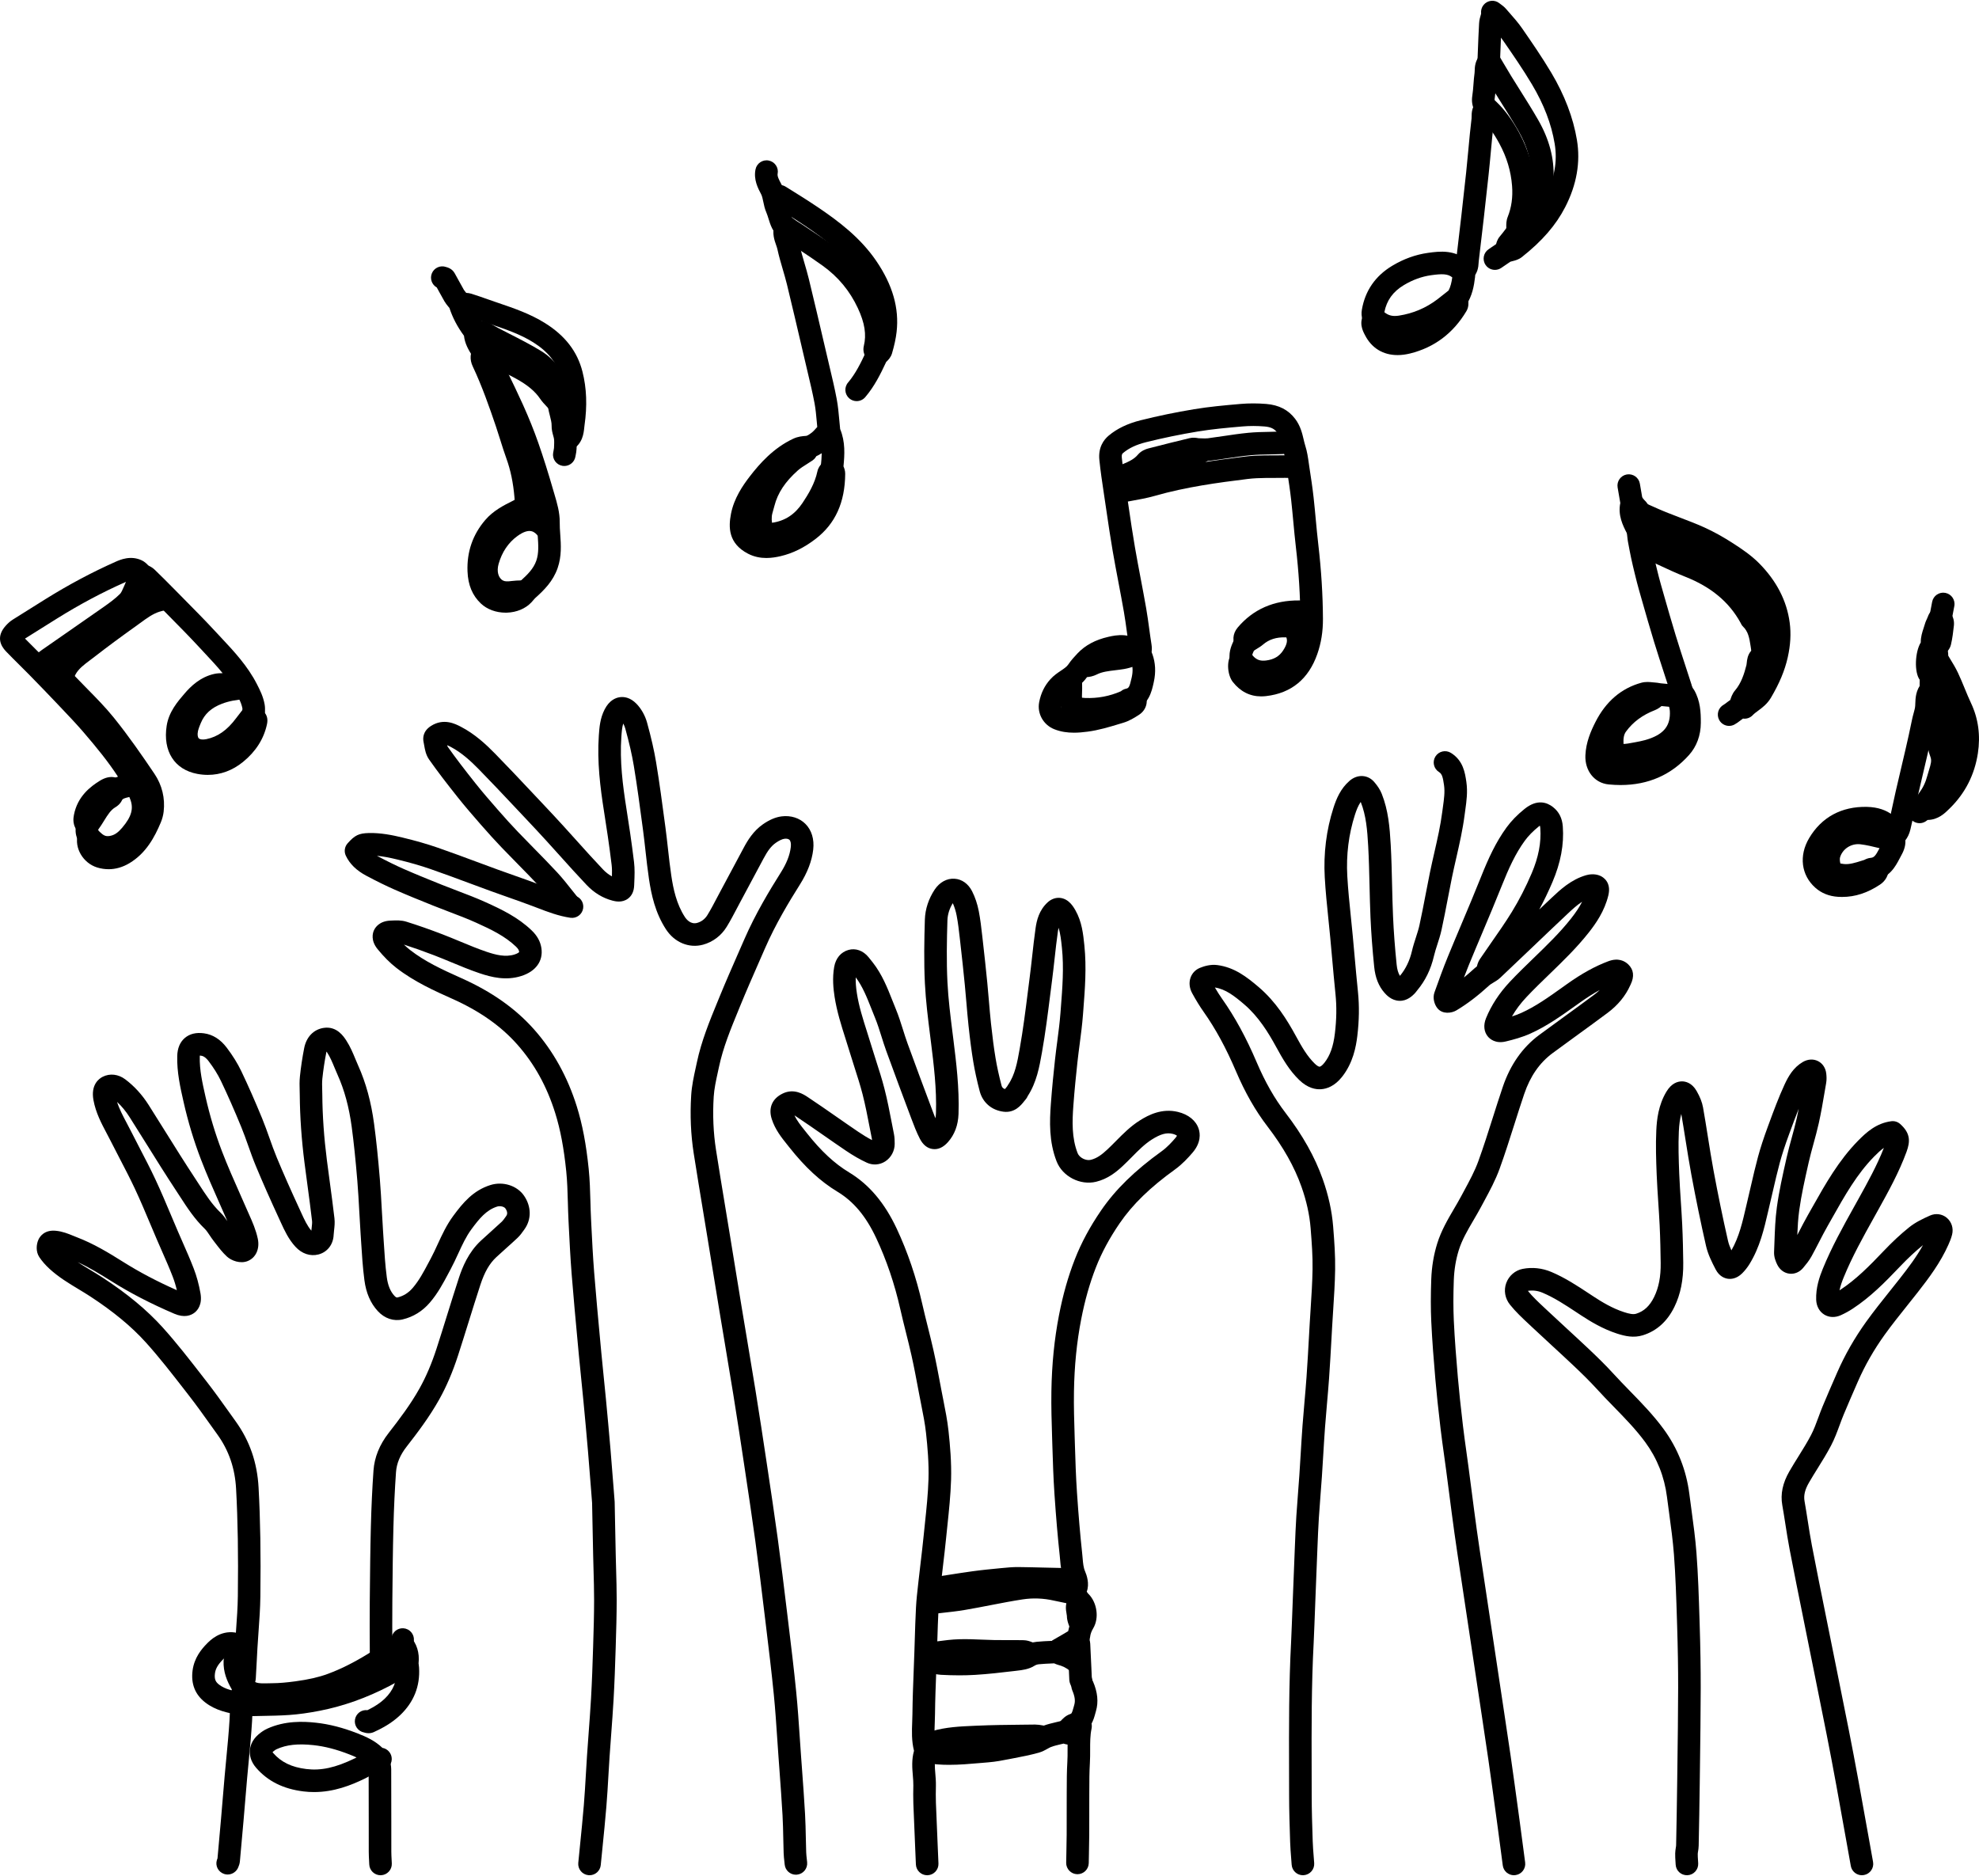 <?xml version="1.0" encoding="UTF-8"?>
<svg xmlns="http://www.w3.org/2000/svg" id="Ebene_2" viewBox="0 0 438.48 415.339" width="250" height="237">
  <g id="Ebene_1-2" data-name="Ebene_1">
    <g>
      <path d="M288.68,415.339c-1.301,0-2.398-1.008-2.491-2.326-.034-.497-.074-.994-.113-1.492-.091-1.139-.184-2.316-.223-3.506l-.008-.257c-.107-3.299-.219-6.711-.221-10.086,0-1.889-.006-3.777-.011-5.665-.025-9.317-.051-18.951.456-28.455.069-1.311.116-2.622.164-3.934l.245-6.369c.129-3.322.258-6.645.393-9.966l.036-.89c.087-2.153.176-4.379.315-6.579.106-1.676.236-3.35.366-5.023.106-1.371.213-2.741.306-4.112.106-1.574.201-3.149.296-4.724.125-2.08.25-4.159.402-6.237.128-1.74.28-3.478.433-5.215.164-1.871.328-3.742.46-5.615.207-2.924.374-5.909.534-8.797l.157-2.801c.067-1.174.144-2.347.219-3.521.186-2.858.377-5.814.423-8.694.047-2.895-.167-5.838-.429-9.11-.236-2.957-.918-6.042-2.025-9.169-1.569-4.434-4.023-8.793-7.503-13.329-2.696-3.514-4.995-7.538-7.027-12.304-2.182-5.117-4.517-9.408-7.139-13.118-.841-1.19-1.672-2.538-2.54-4.12-.625-1.14-.757-2.372-.37-3.47.348-.987,1.081-1.755,2.064-2.161.949-.393,2.396-.825,3.886-.622,3.755.501,6.474,2.594,9.155,4.88,3.824,3.26,6.309,7.308,8.233,10.838,1.354,2.481,2.523,4.51,4.207,6.145.554.538.923.663,1.054.655.146-.01.534-.204,1.058-.87,1.258-1.602,1.975-3.608,2.323-6.51.373-3.101.418-5.94.135-8.682-.282-2.748-.528-5.499-.773-8.251-.126-1.401-.251-2.803-.381-4.203-.13-1.394-.273-2.786-.417-4.179-.312-3.022-.634-6.147-.808-9.259-.298-5.306.349-10.48,1.919-15.381.644-2.005,1.573-4.289,3.594-6.029,1.723-1.48,4.005-1.375,5.428.255.787.902,1.341,1.77,1.691,2.651,1.45,3.653,1.765,7.416,1.981,11.271.167,2.98.237,5.994.305,8.908.054,2.29.108,4.658.211,6.972.148,3.376.409,6.872.799,10.688.108,1.063.343,1.871.728,2.492,1.29-1.551,2.163-3.361,2.669-5.533.24-1.034.558-2.015.864-2.962.307-.946.596-1.84.788-2.72.495-2.254.939-4.573,1.37-6.817.306-1.593.611-3.187.937-4.775.307-1.498.647-2.988.987-4.479.705-3.09,1.372-6.009,1.759-9.02.048-.376.101-.753.153-1.129.237-1.703.462-3.312.244-4.812-.252-1.736-.423-2.487-1.108-2.912-1.173-.729-1.533-2.271-.805-3.443.73-1.174,2.272-1.53,3.443-.805,2.729,1.695,3.127,4.439,3.418,6.443.319,2.205.034,4.246-.24,6.22-.051.357-.101.716-.146,1.074-.418,3.253-1.143,6.427-1.843,9.496-.332,1.454-.665,2.908-.964,4.37-.321,1.568-.623,3.141-.925,4.714-.437,2.275-.888,4.628-1.396,6.946-.245,1.117-.587,2.17-.916,3.188-.287.888-.559,1.726-.751,2.555-.692,2.972-1.915,5.474-3.737,7.648l-.093.121c-.158.21-.322.414-.505.599-.387.394-1.609,1.634-3.337,1.559-1.767-.048-2.909-1.344-3.284-1.77-1.293-1.468-2.041-3.346-2.285-5.741-.398-3.913-.667-7.504-.82-10.976-.104-2.366-.159-4.76-.213-7.076-.067-2.874-.137-5.846-.299-8.744-.2-3.559-.461-6.745-1.635-9.704-.007-.017-.015-.033-.022-.052-.581.836-.962,1.852-1.283,2.855-1.384,4.314-1.951,8.882-1.688,13.574.167,2.994.483,6.061.789,9.025.146,1.409.291,2.818.422,4.229.131,1.407.257,2.814.382,4.222.244,2.729.487,5.458.769,8.184.32,3.114.273,6.317-.145,9.791-.289,2.397-.95,5.939-3.356,9.001-1.685,2.144-3.46,2.689-4.653,2.77-1.183.091-2.974-.213-4.872-2.056-2.184-2.12-3.608-4.577-5.113-7.338-1.707-3.129-3.884-6.695-7.089-9.428-2.14-1.824-4.107-3.364-6.474-3.715.548.94,1.077,1.77,1.605,2.518,2.829,4.002,5.333,8.596,7.655,14.043,1.865,4.374,3.957,8.045,6.395,11.222,3.805,4.958,6.503,9.768,8.249,14.703,1.253,3.536,2.025,7.049,2.297,10.439.272,3.402.494,6.473.444,9.589-.048,3.001-.244,6.02-.433,8.938-.075,1.161-.15,2.321-.217,3.482l-.157,2.794c-.161,2.905-.329,5.91-.538,8.872-.135,1.9-.301,3.8-.468,5.698-.15,1.714-.301,3.428-.427,5.145-.15,2.055-.273,4.113-.397,6.171-.096,1.587-.191,3.175-.299,4.762-.094,1.388-.201,2.774-.31,4.161-.128,1.65-.256,3.301-.36,4.952-.136,2.144-.225,4.34-.31,6.465l-.036.892c-.136,3.318-.264,6.637-.393,9.956l-.244,6.357c-.049,1.34-.098,2.679-.169,4.017-.499,9.365-.474,18.929-.448,28.177.005,1.893.01,3.784.011,5.677.002,3.294.111,6.665.218,9.925l.009.259c.034,1.072.119,2.141.209,3.271.04.514.081,1.026.117,1.54.096,1.377-.942,2.571-2.32,2.668-.059.004-.118.006-.177.006Z"/>
      <path d="M53.863,375.195c-.238,0-.48-.035-.721-.106-1.322-.398-2.072-1.792-1.675-3.114.05-.166.109-.331.169-.495.022-.061.047-.121.065-.182.078-1.23.141-2.461.202-3.69.048-.938.095-1.875.148-2.812.073-1.257.163-2.514.253-3.77.179-2.478.362-5.039.394-7.523.117-9.227-.006-16.784-.389-23.783-.249-4.562-1.601-8.492-4.132-12.018l-1.419-1.985c-1.589-2.229-3.232-4.532-4.925-6.706l-1.097-1.412c-2.682-3.454-5.455-7.026-8.393-10.286-3.181-3.531-7.222-6.877-12.353-10.229-.849-.554-1.718-1.077-2.587-1.602-2.158-1.301-4.39-2.646-6.39-4.468-.947-.865-1.725-1.758-2.314-2.655-.792-1.202-.663-2.801-.185-3.851.306-.672,1.295-2.212,3.843-1.971,1.498.143,2.743.654,3.842,1.105.269.11.538.222.812.326,3.744,1.434,7.027,3.423,10.34,5.507,3.55,2.233,7.433,4.279,11.832,6.23-.251-1.064-.558-2.067-.915-2.994-.731-1.897-1.577-3.818-2.395-5.675-.36-.819-.722-1.639-1.075-2.46-.505-1.175-1.002-2.354-1.498-3.533-1.084-2.575-2.205-5.238-3.399-7.787-1.063-2.268-2.252-4.553-3.401-6.763-.676-1.301-1.352-2.601-2.011-3.909-.272-.542-.557-1.079-.842-1.615-1.192-2.251-2.425-4.579-2.94-7.374-.632-3.422,1.22-4.76,2.045-5.176,1.59-.802,3.457-.591,4.998.565,1.996,1.499,3.737,3.405,5.175,5.668,1.245,1.96,2.475,3.93,3.703,5.899,2.131,3.414,4.335,6.944,6.579,10.347.292.443.581.89.871,1.336,1.495,2.307,2.908,4.486,4.762,6.268.631.605,1.114,1.277,1.536,1.902l-.169-.382c-.49-1.121-.986-2.24-1.483-3.359-1.439-3.242-2.927-6.595-4.227-9.989-1.552-4.055-2.835-8.307-3.815-12.638-.75-3.314-1.503-6.646-1.414-10.199.043-1.749.608-3.101,1.678-4.016,1.07-.916,2.491-1.269,4.232-1.035,1.947.257,3.646,1.324,5.05,3.173,1.328,1.748,2.416,3.502,3.233,5.213,1.541,3.227,3.056,6.661,4.631,10.5.592,1.444,1.113,2.913,1.618,4.333.531,1.497,1.034,2.911,1.613,4.306,1.444,3.475,3.099,7.216,5.204,11.771l.252.55c.663,1.447,1.291,2.819,2.206,3.886.021-.22.045-.435.069-.649.066-.578.13-1.124.083-1.524-.306-2.649-.67-5.349-1.022-7.958-.221-1.635-.44-3.269-.649-4.905-.658-5.141-1.012-10.19-1.05-15.008-.003-.34-.012-.681-.021-1.022-.027-1.004-.056-2.043.059-3.132.211-2.033.528-4.141.943-6.263.487-2.486,2.119-4.159,4.365-4.478,2.886-.409,4.385,1.914,4.954,2.786.887,1.362,1.467,2.764,2.027,4.118.2.482.399.966.614,1.443,1.721,3.833,2.874,8.062,3.527,12.927.474,3.53.879,7.411,1.274,12.215.191,2.314.318,4.655.442,6.92.084,1.545.168,3.09.271,4.634l.137,2.123c.167,2.673.341,5.438.69,8.089.237,1.797.791,3.146,1.692,4.122.391.424.592.377.67.358,1.321-.312,2.428-1.003,3.382-2.111,1.396-1.621,2.416-3.542,3.496-5.576l.508-.951c.539-1.003,1.018-2.044,1.524-3.145.966-2.099,1.964-4.269,3.451-6.284,2.146-2.908,4.39-5.62,8.216-6.835,2.795-.885,5.938.11,7.479,2.369,1.626,2.377,1.665,5.216.103,7.405l-.157.223c-.386.548-.824,1.168-1.43,1.736-.833.784-1.688,1.55-2.543,2.315-.713.639-1.426,1.277-2.127,1.929-1.513,1.405-2.602,3.297-3.53,6.133-.892,2.724-1.743,5.46-2.595,8.196-.77,2.473-1.54,4.946-2.339,7.411-1.194,3.688-2.565,6.893-4.189,9.797-2.171,3.882-4.881,7.449-7.25,10.488-1.402,1.798-2.183,3.678-2.317,5.586-.272,3.842-.461,7.871-.576,12.316-.132,5.085-.18,10.268-.227,15.279l-.011,1.216c-.033,3.529-.015,7.127.003,10.606v.192c.002.104.05.352.089.552.036.188.072.375.101.562.211,1.364-.726,2.642-2.09,2.852-1.375.203-2.642-.727-2.852-2.09-.02-.124-.044-.248-.068-.372-.078-.403-.175-.905-.179-1.477v-.194c-.019-3.497-.037-7.113-.004-10.679l.012-1.216c.047-5.032.095-10.235.228-15.361.117-4.521.309-8.624.586-12.542.208-2.917,1.339-5.711,3.362-8.306,2.359-3.026,4.83-6.28,6.83-9.855,1.462-2.614,2.704-5.524,3.797-8.897.793-2.446,1.557-4.9,2.32-7.355.859-2.76,1.718-5.52,2.617-8.266.749-2.287,2.069-5.63,4.88-8.241.723-.672,1.458-1.33,2.193-1.989.825-.738,1.649-1.477,2.456-2.235.235-.221.493-.586.766-.972l.173-.246c.126-.176.506-.709-.159-1.682-.291-.425-1.185-.63-1.839-.424-2.404.764-3.943,2.65-5.705,5.038-1.183,1.604-2.032,3.45-2.932,5.405-.517,1.122-1.051,2.282-1.663,3.422l-.496.931c-1.162,2.187-2.363,4.447-4.123,6.491-1.644,1.91-3.67,3.16-6.022,3.716-1.988.466-3.987-.201-5.493-1.834-1.624-1.76-2.598-4.003-2.975-6.858-.372-2.822-.551-5.673-.724-8.431l-.135-2.1c-.105-1.565-.191-3.132-.276-4.698-.121-2.229-.247-4.535-.432-6.78-.39-4.717-.785-8.518-1.247-11.961-.588-4.381-1.613-8.157-3.134-11.545-.234-.521-.454-1.05-.673-1.578-.495-1.197-.963-2.327-1.597-3.301-.067-.103-.126-.19-.179-.266-.016.055-.031.118-.045.188-.386,1.974-.681,3.933-.877,5.819-.08.765-.057,1.597-.033,2.479.011.373.021.746.023,1.118.036,4.619.376,9.469,1.009,14.414.208,1.625.427,3.248.646,4.871.355,2.633.723,5.355,1.034,8.051.113.974.01,1.875-.082,2.67-.039.342-.081.685-.095,1.024-.087,2.133-1.416,3.833-3.386,4.331-1.805.453-3.656-.166-5.073-1.707-1.542-1.674-2.441-3.64-3.235-5.374l-.245-.533c-2.133-4.616-3.812-8.413-5.282-11.95-.63-1.516-1.178-3.059-1.708-4.551-.507-1.428-.986-2.776-1.533-4.11-1.538-3.75-3.015-7.101-4.516-10.242-.671-1.403-1.58-2.864-2.703-4.343-.758-.998-1.318-1.187-1.722-1.24-.096-.013-.177-.02-.243-.022-.008.065-.013.146-.016.241-.073,2.931.58,5.82,1.272,8.879.948,4.191,2.162,8.214,3.629,12.046,1.252,3.272,2.714,6.564,4.127,9.747.501,1.129,1.002,2.258,1.495,3.389l.397.896c.749,1.68,1.524,3.418,1.94,5.407.465,2.229-.444,4.209-2.263,4.93-1.595.636-3.569-.058-4.612-1.031-.966-.902-1.729-1.898-2.468-2.861l-.451-.586c-.316-.405-.607-.837-.896-1.269-.365-.547-.71-1.063-1.061-1.4-2.272-2.184-3.91-4.71-5.494-7.154-.282-.435-.564-.87-.85-1.302-2.279-3.456-4.499-7.013-6.646-10.453-1.223-1.959-2.444-3.917-3.683-5.865-.809-1.272-1.731-2.393-2.756-3.346.487,1.561,1.284,3.066,2.118,4.64.301.567.601,1.135.89,1.708.648,1.289,1.314,2.569,1.98,3.851,1.173,2.255,2.385,4.586,3.492,6.947,1.236,2.64,2.377,5.349,3.48,7.969.491,1.167.982,2.334,1.483,3.497.348.809.702,1.615,1.058,2.421.841,1.91,1.711,3.886,2.483,5.892.643,1.664,1.145,3.507,1.493,5.476.438,2.479-.619,3.739-1.289,4.271-.817.649-2.267,1.219-4.508.261-5.232-2.243-9.792-4.602-13.94-7.212-2.464-1.55-4.901-3.041-7.468-4.226.885.585,1.812,1.144,2.764,1.717.921.556,1.842,1.11,2.74,1.698,5.498,3.592,9.859,7.212,13.333,11.067,3.061,3.396,5.891,7.042,8.627,10.567l1.093,1.407c1.757,2.256,3.432,4.604,5.051,6.875l1.408,1.972c3.105,4.323,4.762,9.119,5.063,14.661.39,7.113.515,14.777.396,24.119-.033,2.631-.223,5.268-.406,7.818-.088,1.232-.177,2.466-.248,3.699-.054.924-.101,1.85-.146,2.775-.065,1.284-.13,2.569-.212,3.854-.04.624-.229,1.14-.354,1.481-.026.073-.055.146-.076.22-.326,1.082-1.319,1.781-2.394,1.781ZM24.663,242.932h0,0Z"/>
      <path d="M205.427,415.339c-1.332,0-2.439-1.051-2.496-2.395l-.166-3.892c-.138-3.192-.275-6.384-.396-9.577-.052-1.367-.03-2.736-.004-4.022.014-.689-.048-1.425-.112-2.202-.14-1.663-.296-3.524.26-5.48-.561-2.234-.479-4.365-.4-6.428.021-.573.044-1.146.05-1.718.032-3.264.16-6.565.284-9.758.05-1.291.1-2.581.144-3.872l.087-2.735c.072-2.367.146-4.813.273-7.231.088-1.688.276-3.359.459-4.977l.11-.984c.146-1.322.303-2.644.459-3.966.234-1.976.468-3.951.665-5.93.094-.952.194-1.904.295-2.856.338-3.207.687-6.523.784-9.746.106-3.55-.213-7.119-.54-10.142-.229-2.118-.645-4.209-1.085-6.423-.15-.761-.302-1.521-.445-2.283l-.178-.944c-.472-2.516-.96-5.118-1.525-7.635-.386-1.72-.813-3.43-1.241-5.139-.427-1.707-.854-3.414-1.24-5.129-1.254-5.553-3.042-10.828-5.314-15.681-2.279-4.863-5.017-8.141-8.613-10.312-3.759-2.27-7.15-5.402-10.675-9.859l-.433-.543c-1.264-1.578-2.696-3.367-3.442-5.698-.791-2.473.101-4.535,2.445-5.659,2.515-1.204,4.624.193,5.524.791,2.153,1.426,4.296,2.919,6.368,4.363,1.615,1.126,3.231,2.251,4.862,3.354,1.068.724,2.064,1.324,3.019,1.819-.011-.14-.026-.268-.049-.383-.169-.846-.334-1.696-.498-2.548-.463-2.395-.941-4.872-1.548-7.233-.512-1.99-1.164-4.019-1.795-5.98-.376-1.168-.751-2.337-1.104-3.512-.281-.938-.578-1.871-.875-2.804-.943-2.964-1.919-6.028-2.424-9.273-.273-1.767-.531-4.116-.092-6.636.339-1.93,1.498-3.304,3.18-3.771,1.578-.441,3.228.151,4.413,1.586.324.393.642.791.955,1.192,2.071,2.653,3.241,5.616,4.373,8.481.239.606.479,1.212.726,1.812.629,1.527,1.119,3.083,1.594,4.588.331,1.05.644,2.042.999,3.021,1.819,5.016,3.675,9.971,5.574,15.029.191.51.394,1.048.61,1.591.071-.349.113-.727.127-1.138.184-5.364-.5-10.849-1.103-15.687l-.188-1.49c-.476-3.776-.967-7.681-1.161-11.583-.237-4.793-.145-9.614-.008-14.11.071-2.326.829-4.636,2.19-6.678,1.063-1.593,2.699-2.508,4.382-2.386,1.63.097,3.05,1.109,3.896,2.777.67,1.321,1.167,2.805,1.479,4.408.356,1.839.565,3.688.767,5.475l.086.757c.396,3.451.733,6.598,1.031,9.618.132,1.34.245,2.682.358,4.022.141,1.656.28,3.312.457,4.965.335,3.124.648,5.506,1.017,7.724.307,1.854.738,3.831,1.318,6.046.089.337.249.661.775.809.1-.116.215-.264.304-.376.061-.077.121-.154.182-.229.061-.122.123-.223.178-.301,1.565-2.246,2.06-5.026,2.582-7.969l.031-.182c.727-4.086,1.259-8.311,1.773-12.396.141-1.11.28-2.221.424-3.33.203-1.561.376-3.125.55-4.689.224-2.019.455-4.107.748-6.17.25-1.754.779-3.99,2.681-5.732,1.386-1.27,3.261-1.33,4.665-.146.67.562,1.11,1.254,1.486,1.916,1.438,2.532,1.721,5.27,1.97,7.685l.014.136c.499,4.834.127,9.638-.234,14.284l-.084,1.097c-.166,2.177-.451,4.347-.727,6.445-.175,1.337-.351,2.674-.496,4.015-.284,2.619-.643,6.078-.9,9.606-.253,3.462-.39,7.128.946,10.546.394,1.005,1.84,1.736,2.918,1.472,1.356-.331,2.446-1.154,3.666-2.29.649-.604,1.271-1.235,1.895-1.866,1.585-1.604,3.223-3.263,5.315-4.583,1.923-1.215,4.886-2.733,8.423-1.879,2.339.563,4.019,1.937,4.608,3.767.322.999.572,3.013-1.373,5.275-.966,1.121-2.276,2.555-3.857,3.693-5.531,3.983-9.435,7.777-12.284,11.943-2.265,3.31-3.987,6.512-5.267,9.788-1.378,3.527-2.444,7.295-3.263,11.519-.979,5.06-1.501,10.292-1.594,15.997-.054,3.302.052,6.69.155,9.969l.055,1.775c.106,3.596.223,7.113.459,10.627.349,5.141.715,9.42,1.152,13.468.037.342.066.686.096,1.03.096,1.129.179,2.104.542,2.936.342.784,1.044,2.758.376,4.518.055.085.122.183.178.264l.075.111c.059.054.106.1.152.146,1.908,1.945,2.367,5.345,1.031,7.586-.412.693-.628,1.3-.698,1.962-.154,1.438-1.274,2.343-1.93,2.754-.874.548-1.769,1.062-2.663,1.574l-.938.539c-1.192.692-2.724.286-3.417-.909-.692-1.194-.285-2.724.909-3.417l.959-.552c.746-.427,1.492-.854,2.224-1.304.211-1.096.619-2.131,1.258-3.204.161-.289.02-1.198-.296-1.519-.143-.127-.4-.359-.634-.709l-.157-.232c-.551-.804-1.684-2.455-.776-4.75-.011-.16-.079-.498-.236-.858-.692-1.585-.824-3.141-.941-4.513-.025-.307-.052-.612-.084-.916-.445-4.115-.817-8.458-1.17-13.668-.242-3.602-.36-7.17-.469-10.814l-.055-1.769c-.104-3.336-.213-6.786-.157-10.207.098-6,.649-11.517,1.686-16.866.875-4.522,2.024-8.574,3.513-12.386,1.42-3.635,3.316-7.165,5.798-10.793,3.188-4.659,7.474-8.846,13.489-13.177,1.154-.832,2.204-1.985,2.989-2.898.19-.222.294-.395.346-.502-.138-.11-.439-.291-.962-.417-1.337-.322-2.668.038-4.584,1.246-1.606,1.014-2.976,2.4-4.426,3.868-.673.681-1.346,1.361-2.047,2.014-1.476,1.374-3.33,2.863-5.887,3.486-3.523.861-7.452-1.164-8.759-4.509-1.717-4.393-1.559-8.874-1.276-12.73.263-3.605.628-7.121.916-9.781.149-1.377.329-2.752.51-4.126.267-2.032.542-4.134.697-6.176l.086-1.103c.359-4.628.698-9,.246-13.384l-.015-.136c-.158-1.538-.312-3.015-.737-4.329-.053.241-.099.506-.14.796-.283,1.987-.511,4.036-.73,6.018-.177,1.596-.354,3.19-.56,4.781-.144,1.104-.282,2.208-.422,3.313-.522,4.146-1.063,8.435-1.811,12.646l-.032.181c-.542,3.052-1.153,6.494-3.123,9.538-.129.323-.303.566-.439.724-.148.167-.259.311-.372.454-.668.851-2.073,2.619-4.563,2.304-2.646-.333-4.621-2.038-5.281-4.56-.62-2.364-1.083-4.489-1.416-6.495-.384-2.315-.709-4.786-1.055-8.01-.181-1.689-.324-3.383-.468-5.075-.111-1.318-.223-2.637-.353-3.954-.294-2.993-.629-6.113-1.021-9.539l-.087-.765c-.2-1.77-.389-3.439-.707-5.084-.19-.979-.481-1.911-.851-2.725-.739,1.196-1.15,2.505-1.189,3.803-.134,4.392-.226,9.093.004,13.71.185,3.713.664,7.522,1.128,11.207l.188,1.495c.626,5.023,1.336,10.716,1.14,16.477-.086,2.5-.874,4.604-2.343,6.251-1.04,1.168-2.174,1.691-3.37,1.533-1.192-.15-2.153-.921-2.858-2.289-.76-1.475-1.336-3.008-1.845-4.36-1.905-5.073-3.766-10.043-5.595-15.083-.392-1.08-.734-2.17-1.067-3.225-.462-1.469-.899-2.855-1.447-4.186-.257-.623-.505-1.252-.753-1.881-1.012-2.56-1.968-4.982-3.496-7.021-.041,1.031.044,2.183.259,3.566.445,2.862,1.32,5.612,2.247,8.523.305.959.609,1.918.899,2.881.344,1.145.71,2.283,1.075,3.421.653,2.031,1.329,4.132,1.877,6.267.646,2.509,1.139,5.061,1.615,7.529.162.84.324,1.68.492,2.518.152.766.166,1.475.167,2.195,0,1.569-.804,3.058-2.098,3.889-1.222.785-2.734.893-4.044.294-1.502-.688-3.039-1.569-4.7-2.694-1.649-1.115-3.284-2.254-4.919-3.393-2.049-1.428-4.167-2.903-6.271-4.298-.047-.03-.104-.069-.169-.111.533,1.169,1.398,2.251,2.307,3.385l.451.566c3.141,3.973,6.107,6.73,9.337,8.68,4.422,2.67,7.875,6.749,10.557,12.472,2.426,5.179,4.331,10.797,5.664,16.7.379,1.679.797,3.348,1.214,5.018.438,1.748.875,3.497,1.27,5.256.584,2.604,1.081,5.25,1.562,7.809l.177.941c.14.745.288,1.489.436,2.234.441,2.223.898,4.521,1.151,6.859.346,3.191.683,6.975.567,10.829-.104,3.41-.463,6.821-.811,10.12-.099.942-.198,1.884-.292,2.826-.199,2.01-.437,4.017-.675,6.023-.154,1.309-.31,2.617-.453,3.926l-.112.998c-.183,1.614-.354,3.139-.435,4.677-.124,2.362-.198,4.782-.27,7.122l-.086,2.752c-.045,1.3-.095,2.599-.146,3.896-.122,3.157-.249,6.422-.28,9.615-.007.619-.03,1.238-.054,1.858-.069,1.824-.136,3.547.28,5.12.125.414.375,1.243.033,2.177-.425,1.16-.314,2.477-.187,4.002.073.872.148,1.773.128,2.724-.024,1.211-.045,2.497.002,3.729.121,3.184.259,6.368.396,9.552l.167,3.896c.058,1.38-1.013,2.545-2.393,2.604-.036,0-.071.002-.107.002ZM241.145,353.04l.016.023c-.005-.008-.011-.016-.016-.023Z"/>
      <path d="M176.345,415.224c-1.273,0-2.362-.969-2.485-2.263-.023-.236-.05-.473-.076-.709-.065-.586-.133-1.192-.155-1.839-.036-1.079-.059-2.158-.081-3.237-.035-1.695-.071-3.447-.167-5.145-.186-3.282-.432-6.627-.669-9.86l-.227-3.103c-.096-1.313-.184-2.628-.272-3.942-.219-3.256-.444-6.622-.771-9.902-.497-4.995-1.114-10.078-1.711-14.993l-.319-2.633c-.696-5.775-1.332-10.985-2.054-16.269-.712-5.209-1.509-10.503-2.278-15.622l-.219-1.453c-.694-4.632-1.522-10.094-2.393-15.482-.601-3.718-1.224-7.432-1.847-11.146-.409-2.441-.818-4.882-1.222-7.323-.549-3.324-1.09-6.65-1.63-9.977l-.883-5.423c-.333-2.04-.67-4.08-1.007-6.12-.738-4.465-1.477-8.93-2.176-13.4-.646-4.119-.833-8.444-.559-12.854.132-2.125.579-4.168,1.012-6.145l.255-1.177c1.004-4.736,2.822-9.162,4.581-13.441l.461-1.124c1.316-3.218,2.731-6.443,4.099-9.562l1.381-3.154c2.441-5.608,5.577-10.807,8.037-14.71,1.321-2.094,2.033-3.9,2.242-5.686.088-.749-.02-1.335-.294-1.608-.215-.212-.623-.299-1.11-.238-.489.061-1.194.393-1.933.911-.961.676-1.761,1.7-2.676,3.425-1.482,2.797-2.981,5.585-4.48,8.374l-.655,1.22c-.266.495-.527.992-.789,1.49-.708,1.348-1.439,2.742-2.27,4.095-1.193,1.946-3.045,3.349-5.212,3.946-3.108.858-6.345-.482-8.246-3.412-2.394-3.688-3.242-7.709-3.758-11.156-.307-2.048-.536-4.119-.759-6.121-.167-1.508-.335-3.017-.535-4.52l-.122-.922c-.59-4.432-1.199-9.016-1.939-13.479-.403-2.434-1.006-5.068-1.896-8.291-.103-.372-.262-.751-.455-1.097-.267.899-.339,1.923-.414,2.99-.374,5.33.311,10.717,1.106,15.744.516,3.263,1.176,7.57,1.703,11.955.188,1.559.122,3.069.059,4.531l-.027.65c-.052,1.311-.515,2.297-1.376,2.935-1.327.984-2.872.582-3.453.43-2.13-.557-4.053-1.725-5.714-3.474-2.011-2.116-3.983-4.312-5.891-6.435-.982-1.093-1.964-2.186-2.954-3.271-1.494-1.64-3.007-3.261-4.53-4.873l-2.617-2.777c-2.561-2.721-5.207-5.534-7.857-8.237-1.721-1.755-3.815-3.725-6.309-5.019-.309-.159-.548-.274-.737-.354.035.143.071.26.108.322,1.837,2.613,3.787,5.132,6.147,8.107,1.537,1.936,3.146,3.792,4.938,5.844,1.681,1.924,3.106,3.491,4.486,4.933,1.146,1.197,2.31,2.381,3.473,3.564,1.715,1.745,3.488,3.549,5.192,5.385,1.195,1.288,2.274,2.654,3.318,3.976.453.574.906,1.148,1.368,1.714.873,1.07.714,2.646-.355,3.518-1.073.873-2.646.713-3.518-.355-.479-.587-.949-1.183-1.419-1.777-1.028-1.301-1.999-2.53-3.059-3.672-1.656-1.784-3.404-3.562-5.095-5.282-1.178-1.199-2.356-2.397-3.519-3.612-1.434-1.497-2.907-3.118-4.64-5.101-1.835-2.101-3.483-4.004-5.088-6.024-2.415-3.044-4.416-5.628-6.328-8.35-.737-1.048-.938-2.227-1.101-3.174-.038-.226-.075-.45-.123-.666-.184-.831-.22-2.41,1.612-3.592,2.821-1.818,5.4-.484,6.64.16,3.118,1.618,5.58,3.919,7.576,5.956,2.687,2.74,5.351,5.572,7.928,8.311l2.61,2.77c1.544,1.635,3.078,3.277,4.592,4.939.997,1.094,1.987,2.195,2.978,3.297,1.885,2.098,3.834,4.267,5.797,6.333.622.654,1.29,1.172,1.994,1.547.028-.901.026-1.763-.072-2.579-.517-4.303-1.168-8.551-1.678-11.771-.841-5.319-1.563-11.046-1.155-16.876.125-1.771.267-3.776,1.285-5.762,1.015-1.979,2.369-2.563,3.327-2.707.925-.139,2.322.006,3.742,1.469,1.052,1.086,1.898,2.59,2.323,4.126.938,3.396,1.575,6.193,2.009,8.804.752,4.543,1.367,9.167,1.962,13.638l.123.921c.204,1.539.376,3.084.548,4.628.217,1.956.441,3.979.734,5.934.436,2.917,1.134,6.287,3.007,9.174.341.526,1.289,1.707,2.722,1.313.955-.263,1.743-.865,2.279-1.74.744-1.211,1.405-2.471,2.105-3.805.27-.513.538-1.024.812-1.533l.655-1.22c1.495-2.78,2.989-5.561,4.467-8.349.869-1.639,2.135-3.708,4.22-5.174,1.449-1.019,2.86-1.618,4.194-1.783,2.028-.252,3.938.354,5.246,1.654,1.391,1.382,2.008,3.419,1.737,5.736-.295,2.52-1.27,5.062-2.979,7.771-2.364,3.752-5.376,8.739-7.683,14.039l-1.386,3.167c-1.355,3.09-2.757,6.286-4.051,9.446l-.464,1.131c-1.75,4.261-3.404,8.285-4.314,12.578l-.262,1.208c-.409,1.875-.797,3.645-.905,5.387-.252,4.048-.081,8.008.508,11.77.697,4.457,1.434,8.907,2.169,13.358.338,2.043.675,4.086,1.009,6.129l.884,5.429c.539,3.321,1.079,6.643,1.628,9.963.402,2.438.811,4.874,1.22,7.311.624,3.724,1.249,7.448,1.851,11.176.874,5.412,1.705,10.892,2.402,15.537l.218,1.451c.772,5.137,1.571,10.447,2.287,15.688.728,5.319,1.365,10.551,2.065,16.347l.318,2.63c.6,4.941,1.22,10.052,1.722,15.102.334,3.359.563,6.766.785,10.061.088,1.307.176,2.613.27,3.919l.227,3.095c.239,3.255.487,6.621.675,9.946.101,1.786.138,3.584.174,5.322.021,1.057.044,2.114.08,3.171.017.485.072.97.127,1.454.029.263.059.525.083.789.132,1.374-.876,2.595-2.251,2.726-.08.008-.161.012-.24.012ZM98.744,163.218s0,.005,0,.008c0-.003,0-.005,0-.008Z"/>
      <path d="M130.618,415.339c-.081,0-.163-.004-.245-.012-1.374-.134-2.38-1.356-2.246-2.73.127-1.305.259-2.609.39-3.913.296-2.933.602-5.964.847-8.938.183-2.217.314-4.491.442-6.689.081-1.407.163-2.814.258-4.221.111-1.65.234-3.299.356-4.946.19-2.561.388-5.207.536-7.802.21-3.657.333-7.3.46-11.341.122-3.868.216-7.092.218-10.414,0-2.174-.062-4.402-.123-6.558-.031-1.103-.062-2.206-.086-3.311-.057-2.605-.108-5.213-.16-7.819l-.069-3.474v-.239s-.251-3.249-.251-3.249c-.213-2.737-.426-5.475-.658-8.211-.319-3.757-.666-7.512-1.023-11.266-.15-1.584-.312-3.168-.473-4.751-.188-1.84-.375-3.679-.546-5.52l-.247-2.661c-.462-4.966-.939-10.101-1.341-15.164-.281-3.558-.461-7.165-.635-10.653l-.063-1.279c-.066-1.316-.104-2.637-.14-3.956-.066-2.373-.129-4.615-.357-6.859-.524-5.144-1.298-9.233-2.434-12.87-1.861-5.959-4.622-10.948-8.44-15.252-3.636-4.098-8.351-7.406-14.413-10.115-3.732-1.667-8.377-3.742-12.355-6.834-1.401-1.089-2.761-2.446-4.155-4.151-1.564-1.913-1.09-3.55-.813-4.165s1.185-2.057,3.642-2.157l.319-.015c.932-.044,2.094-.102,3.256.263,2.49.776,5.078,1.682,7.908,2.767,1.325.507,2.638,1.052,3.949,1.597,2.021.84,3.93,1.633,5.9,2.3,2.022.685,4.17,1.23,6.176.593.69-.22.973-.461,1.025-.537-.003-.003,0-.045-.012-.123-.037-.244-.148-.565-.698-1.09-2.436-2.318-5.43-3.769-8.807-5.291-1.933-.873-3.986-1.653-5.973-2.408-1.168-.444-2.336-.889-3.495-1.354-2.831-1.138-5.76-2.314-8.625-3.578-1.844-.812-3.814-1.778-6.202-3.041-2.226-1.175-3.728-2.639-4.592-4.475-.427-.906-.271-1.979.394-2.727,1.604-1.804,2.486-2.231,4.724-2.288,2.615-.057,5.151.447,7.488,1.013,2.919.704,5.456,1.435,7.757,2.232,2.904,1.007,5.821,2.091,8.643,3.139,1.58.588,3.161,1.175,4.745,1.751,1.24.451,2.484.89,3.729,1.328,1.928.679,3.922,1.381,5.879,2.125l.869.333c2.141.822,4.162,1.599,6.257,1.91,1.365.203,2.308,1.475,2.104,2.841-.203,1.364-1.471,2.308-2.841,2.104-2.638-.393-5.015-1.305-7.313-2.188l-.853-.326c-1.9-.723-3.864-1.414-5.764-2.083-1.261-.444-2.521-.888-3.776-1.345-1.596-.581-3.187-1.172-4.778-1.763-2.795-1.039-5.687-2.113-8.538-3.102-2.147-.744-4.532-1.431-7.294-2.097-1.662-.402-3.129-.703-4.538-.822l.035.018c2.28,1.206,4.15,2.123,5.883,2.887,2.79,1.23,5.68,2.392,8.474,3.515,1.13.454,2.269.887,3.407,1.319,2.056.781,4.182,1.59,6.251,2.524,3.661,1.65,7.197,3.37,10.198,6.228,1.259,1.198,1.978,2.499,2.196,3.978.42,2.837-1.241,5.138-4.441,6.157-3.389,1.081-6.602.293-9.296-.62-2.131-.721-4.208-1.584-6.217-2.419-1.269-.526-2.537-1.054-3.819-1.545-2.382-.913-4.58-1.692-6.689-2.371.466.451.928.854,1.391,1.214,3.243,2.52,6.893,4.235,11.326,6.217,6.726,3.005,11.997,6.721,16.114,11.361,4.238,4.777,7.426,10.523,9.474,17.08,1.238,3.965,2.075,8.367,2.635,13.854.247,2.428.314,4.867.381,7.227.035,1.282.071,2.565.136,3.845l.063,1.282c.172,3.452.349,7.021.625,10.507.398,5.029.875,10.146,1.335,15.096l.247,2.663c.169,1.825.355,3.649.541,5.473.163,1.596.325,3.19.478,4.786.357,3.77.706,7.542,1.027,11.314.233,2.748.447,5.498.66,8.248l.257,3.286c.012.155.013.309.01.463l.068,3.5c.052,2.604.104,5.208.159,7.812.023,1.093.055,2.184.086,3.275.062,2.19.126,4.455.125,6.702-.002,3.395-.097,6.657-.22,10.569-.129,4.076-.253,7.752-.466,11.469-.151,2.637-.35,5.306-.542,7.886-.122,1.638-.243,3.274-.354,4.913-.094,1.39-.174,2.781-.255,4.173-.129,2.229-.263,4.533-.451,6.812-.249,3.02-.557,6.074-.854,9.028-.131,1.299-.262,2.598-.388,3.896-.126,1.292-1.214,2.258-2.485,2.258Z"/>
      <path d="M335.439,415.339c-1.235,0-2.309-.914-2.476-2.172l-.379-2.874c-.288-2.194-.577-4.389-.876-6.582l-.241-1.764c-.556-4.083-1.111-8.166-1.699-12.245-.47-3.264-.963-6.522-1.457-9.782l-4.802-31.918c-.431-2.829-.86-5.658-1.256-8.493-.409-2.944-.791-5.892-1.173-8.84-.22-1.696-.438-3.393-.664-5.088-.149-1.129-.307-2.256-.464-3.383-.274-1.962-.549-3.925-.781-5.892-.521-4.394-.873-7.759-1.146-10.914-.352-4.068-.704-8.431-.905-12.758-.129-2.786-.129-5.837-.002-9.328.101-2.788.548-5.466,1.327-7.96.89-2.848,2.328-5.303,3.719-7.678.542-.925,1.085-1.85,1.59-2.795l.66-1.226c1.208-2.236,2.349-4.348,3.149-6.557,1.141-3.144,2.177-6.412,3.18-9.573.717-2.26,1.458-4.596,2.237-6.889,1.658-4.881,4.367-8.739,8.05-11.468,1.829-1.354,3.671-2.691,5.513-4.027,2.229-1.617,4.459-3.234,6.664-4.885.449-.336.864-.688,1.244-1.057-1.372.75-2.794,1.65-4.32,2.734l-1.11.79c-3.093,2.208-6.292,4.49-9.943,6.134-1.847.831-3.793,1.351-5.453,1.748-2.265.543-3.502-.556-3.929-1.054-.913-1.063-1.072-2.564-.437-4.116,1.172-2.866,2.949-5.577,5.284-8.06,1.715-1.822,3.522-3.57,5.271-5.261,2.984-2.886,5.803-5.611,8.263-8.727,1.089-1.381,1.89-2.589,2.467-3.742-1.083.699-2.104,1.622-3.227,2.678-2.599,2.441-5.177,4.903-7.755,7.365-2.36,2.254-4.721,4.508-7.096,6.746-.554.522-1.159.879-1.646,1.166-.308.182-.597.353-.75.491-2.648,2.417-4.996,4.206-7.388,5.629-1.068.634-3.075.908-4.197-.477-.637-.78-1.117-2.217-.656-3.512.939-2.624,1.908-5.333,2.996-7.983.989-2.413,2.004-4.816,3.018-7.221,1.411-3.344,2.87-6.803,4.231-10.22,1.719-4.317,3.35-7.86,5.72-11.118,1.045-1.436,2.388-2.817,3.993-4.107,2.785-2.237,4.953-1.469,6.283-.43,1.342,1.051,2.06,2.463,2.194,4.319.292,3.979-.459,8.009-2.296,12.319-.896,2.104-1.874,4.137-2.92,6.074.945-.897,1.893-1.793,2.843-2.686,1.77-1.665,4.194-3.944,7.509-4.906.532-.154,1.902-.446,3.195.144.592.271,2.464,1.378,1.763,4.305-.836,3.488-2.768,6.248-4.357,8.263-2.668,3.379-5.741,6.35-8.712,9.223-1.707,1.65-3.472,3.357-5.105,5.093-1.271,1.353-2.338,2.776-3.185,4.254.691-.218,1.377-.466,2.025-.758,3.201-1.44,6.062-3.482,9.091-5.644l1.121-.799c3.269-2.32,6.16-3.915,9.1-5.02,2.204-.827,3.631-.08,4.435.697,1.207,1.166,1.382,2.665.521,4.457l-.079.167c-1.046,2.345-2.731,4.397-5.01,6.103-2.225,1.664-4.475,3.296-6.724,4.928-1.829,1.327-3.657,2.653-5.473,3.998-2.891,2.142-4.948,5.104-6.292,9.059-.763,2.245-1.496,4.557-2.205,6.792-1.019,3.209-2.071,6.526-3.245,9.766-.927,2.557-2.211,4.932-3.452,7.229l-.648,1.204c-.543,1.018-1.124,2.009-1.686,2.968-1.307,2.23-2.541,4.337-3.262,6.641-.646,2.069-1.017,4.307-1.103,6.65-.121,3.353-.121,6.269,0,8.915.197,4.239.546,8.542.893,12.56.269,3.1.617,6.417,1.13,10.756.229,1.933.499,3.86.768,5.788.159,1.139.318,2.277.47,3.417.226,1.7.445,3.401.666,5.104.38,2.932.759,5.864,1.167,8.792.392,2.813.818,5.622,1.246,8.432l4.802,31.92c.496,3.271.991,6.543,1.463,9.818.589,4.092,1.146,8.188,1.705,12.283l.24,1.763c.3,2.201.59,4.403.879,6.605l.379,2.87c.182,1.368-.781,2.625-2.15,2.807-.111.015-.222.021-.331.021ZM341.169,182.782c-.067.05-.149.113-.25.193-1.26,1.013-2.298,2.073-3.082,3.152-2.063,2.836-3.538,6.059-5.118,10.025-1.379,3.465-2.849,6.946-4.27,10.314-1.007,2.388-2.015,4.776-2.998,7.175-.376.915-.74,1.846-1.094,2.78.754-.615,1.531-1.288,2.344-2.029.173-.158.351-.301.528-.432.115-.445.277-1.039.679-1.635.825-1.223,1.67-2.432,2.515-3.641,1.545-2.211,3.142-4.497,4.555-6.799,1.615-2.631,3.092-5.511,4.392-8.56,1.517-3.561,2.141-6.83,1.909-9.996-.021-.29-.058-.447-.109-.55Z"/>
      <path d="M412.534,415.339c-1.188,0-2.24-.849-2.458-2.059l-.944-5.276c-.745-4.17-1.491-8.339-2.252-12.506-.75-4.098-1.457-7.816-2.161-11.368-.873-4.403-1.761-8.805-2.647-13.205l-2.573-12.784c-.99-4.902-2.013-9.972-2.972-14.973-.36-1.879-.657-3.78-.944-5.618-.219-1.408-.438-2.816-.688-4.219-.434-2.452.083-4.903,1.579-7.496.646-1.121,1.332-2.223,2.019-3.324,1.001-1.608,1.947-3.127,2.777-4.714.625-1.195,1.11-2.511,1.624-3.903.307-.833.615-1.667.955-2.484.967-2.329,1.988-4.668,2.976-6.93l.23-.527c1.702-3.9,3.871-7.693,6.445-11.273,1.664-2.313,3.454-4.554,5.186-6.721.757-.947,1.514-1.895,2.262-2.849,1.881-2.4,3.688-4.786,5.122-7.388-1.668,1.343-3.333,2.894-5.088,4.739-3.41,3.584-6.555,6.761-10.499,9.351-.817.537-1.7,1.021-2.623,1.439-1.267.57-2.604.521-3.672-.141-1.081-.669-1.731-1.866-1.784-3.287-.099-2.648.728-5.048,1.459-6.842,1.97-4.831,4.509-9.389,6.965-13.797l.987-1.775c2.005-3.618,4.074-7.353,5.588-11.235-.68.477-1.371,1.119-2.15,1.912-3.825,3.892-6.477,8.594-9.282,13.572l-1.056,1.866c-.658,1.156-1.263,2.328-1.902,3.568-.539,1.044-1.078,2.089-1.646,3.117-.547.989-1.244,1.825-1.859,2.562-.79.946-1.906,1.406-3.038,1.274-1.154-.139-2.137-.868-2.694-2.002-.325-.66-.751-1.668-.703-2.798.032-.729.058-1.459.083-2.188.089-2.525.181-5.136.536-7.731.49-3.585,1.29-7.133,2.064-10.564l.109-.483c.335-1.486.738-2.954,1.128-4.373.406-1.478.789-2.874,1.105-4.297.154-.694.299-1.397.436-2.105-.67,1.67-1.296,3.369-1.909,5.034l-.2.543c-.921,2.495-1.585,4.529-2.092,6.402-.544,2.014-1.026,4.104-1.492,6.128-.225.973-.448,1.946-.681,2.918-.136.566-.267,1.134-.397,1.702-.903,3.913-1.838,7.96-4.134,11.683-.466.755-1.012,1.445-1.622,2.053-1.287,1.276-2.571,1.302-3.221,1.197-.642-.1-1.839-.497-2.649-2.047-.891-1.706-1.726-3.391-2.153-5.272-1.14-5-2.228-10.288-3.235-15.717-.478-2.571-.892-5.183-1.292-7.708-.306-1.924-.61-3.848-.944-5.766-.298,1.086-.469,2.351-.541,3.901-.141,3.046-.038,6.167.089,9.362.08,2.007.216,4.062.347,6.051.112,1.701.225,3.403.307,5.106.15,3.115.204,6.193.234,8.526.048,3.798-.593,7.002-1.958,9.797-1.572,3.219-3.92,5.336-6.977,6.292-2.045.639-3.957.203-5.718-.363-3.149-1.016-5.889-2.676-7.923-4.01l-1.037-.684c-2.535-1.673-4.93-3.254-7.563-4.366-1.063-.448-2.157-.586-3.25-.412,1.063,1.312,2.295,2.463,3.597,3.68l.751.703c1.44,1.357,2.897,2.699,4.354,4.041,1.592,1.466,3.184,2.932,4.756,4.419,1.8,1.703,3.71,3.548,5.483,5.497,1.181,1.297,2.44,2.59,3.659,3.841,2.561,2.627,5.209,5.344,7.476,8.439,3.112,4.252,5.031,9.095,5.704,14.394.151,1.192.313,2.385.477,3.577.418,3.076.852,6.257,1.095,9.437.373,4.902.527,9.875.677,14.684l.04,1.278c.161,5.142.235,9.72.228,13.996-.012,5.8-.09,11.688-.166,17.383l-.05,3.857c-.058,4.567-.141,9.135-.234,13.703-.009.478-.078.911-.134,1.259-.03.189-.067.378-.072.567-.008.424.022.89.055,1.382.016.241.031.481.044.723.068,1.379-.993,2.553-2.372,2.622-1.415.053-2.553-.993-2.622-2.372-.011-.215-.024-.43-.039-.645-.038-.576-.077-1.173-.063-1.813.01-.476.078-.906.133-1.251.03-.19.069-.38.072-.57.093-4.558.176-9.113.233-13.668l.051-3.86c.075-5.681.153-11.556.165-17.326.008-4.221-.065-8.744-.226-13.83l-.04-1.279c-.147-4.754-.3-9.669-.665-14.459-.231-3.031-.654-6.138-1.063-9.142-.164-1.207-.328-2.414-.482-3.622-.564-4.449-2.172-8.51-4.778-12.07-2.059-2.812-4.469-5.285-7.021-7.903-1.248-1.28-2.539-2.604-3.776-3.965-1.664-1.828-3.493-3.595-5.224-5.231-1.555-1.472-3.13-2.922-4.705-4.372-1.472-1.354-2.943-2.709-4.398-4.081l-.733-.688c-1.411-1.318-2.869-2.681-4.143-4.267-1.116-1.392-1.427-3.189-.831-4.811.591-1.609,1.985-2.809,3.64-3.128,2.118-.413,4.314-.179,6.345.679,3.06,1.292,5.761,3.075,8.374,4.8l1.023.675c1.771,1.161,4.136,2.601,6.714,3.432,1.127.363,2.017.562,2.694.351,1.739-.544,3.003-1.725,3.976-3.715,1.028-2.104,1.489-4.499,1.45-7.538-.029-2.291-.082-5.312-.229-8.35-.081-1.673-.191-3.346-.302-5.018-.133-2.02-.271-4.108-.354-6.181-.132-3.31-.237-6.548-.087-9.792.112-2.451.469-5.644,2.234-8.592,1.133-1.893,2.494-2.296,3.448-2.296h.033c.749.007,2.165.293,3.217,2.13.758,1.321,1.225,2.515,1.426,3.647.379,2.137.72,4.279,1.06,6.422.396,2.493.804,5.071,1.27,7.579.995,5.362,2.07,10.584,3.194,15.519.159.698.429,1.415.759,2.146,1.692-2.926,2.462-6.257,3.273-9.774.134-.58.269-1.16.406-1.739.229-.958.45-1.919.672-2.879.477-2.067.969-4.206,1.538-6.31.546-2.021,1.254-4.19,2.227-6.828l.2-.541c1.049-2.849,2.135-5.795,3.446-8.635.869-1.879,1.957-3.787,4.021-5.01,1.119-.663,2.361-.743,3.403-.22,1.03.516,1.699,1.535,1.834,2.796.06.555.109,1.288-.025,2.062l-.344,2.006c-.382,2.255-.777,4.587-1.289,6.886-.343,1.543-.761,3.064-1.165,4.536-.392,1.428-.762,2.775-1.072,4.149l-.108.483c-.751,3.328-1.527,6.77-1.989,10.142-.245,1.794-.352,3.604-.428,5.479.118-.228.235-.456.354-.684.635-1.23,1.291-2.503,2-3.748l1.046-1.85c2.843-5.043,5.782-10.258,10.072-14.621,1.826-1.859,4.052-3.881,7.336-4.31.72-.098,1.445.129,1.985.61,2.303,2.048,2.245,3.883,1.404,6.179-1.667,4.548-3.983,8.729-6.225,12.772l-.992,1.784c-2.384,4.278-4.848,8.702-6.702,13.252-.358.877-.717,1.854-.923,2.871.056-.035.111-.071.167-.107,3.501-2.299,6.429-5.263,9.622-8.618,1.923-2.022,3.761-3.731,5.617-5.223,1.421-1.142,3.069-1.92,4.636-2.62,1.261-.562,2.689-.371,3.726.499,1.073.901,1.522,2.328,1.173,3.724-.208.835-.529,1.59-.814,2.232-1.767,3.979-4.334,7.401-6.813,10.566-.757.967-1.524,1.927-2.291,2.886-1.692,2.118-3.442,4.309-5.032,6.519-2.368,3.294-4.361,6.778-5.923,10.354l-.23.528c-.979,2.241-1.99,4.56-2.94,6.846-.313.756-.598,1.527-.882,2.298-.545,1.479-1.109,3.009-1.884,4.49-.917,1.753-1.958,3.424-2.964,5.04-.656,1.053-1.312,2.106-1.932,3.18-.909,1.574-1.213,2.846-.986,4.125.254,1.437.479,2.878.704,4.32.28,1.796.57,3.653.914,5.447.954,4.978,1.976,10.034,2.962,14.925l2.574,12.785c.888,4.406,1.776,8.812,2.65,13.221.71,3.576,1.421,7.319,2.175,11.441.763,4.174,1.51,8.35,2.256,12.525l.944,5.273c.244,1.358-.66,2.658-2.02,2.902-.149.026-.298.039-.444.039Z"/>
      <path d="M279.444,154.133c-2.512,0-4.625-1.073-6.295-3.2-1.126-1.436-1.507-4.521-.291-6.199.809-1.12,2.373-1.37,3.49-.559,1.016.735,1.315,2.092.756,3.172-.012.176.016.447.061.602.795.97,1.587,1.295,2.793,1.153,3.669-.427,5.888-2.277,7.192-6,.663-1.89.979-3.895.97-6.128-.023-5.094-.359-10.45-.996-15.919-.221-1.891-.397-3.788-.574-5.685-.15-1.607-.301-3.214-.478-4.818-.229-2.065-.554-4.18-.867-6.225l-.026-.172c-.051-.327-.097-.655-.144-.984-.156-1.107-.304-2.153-.597-3.07-.194-.607-.331-1.189-.463-1.752-.251-1.065-.467-1.985-.996-2.685-.646-.853-1.438-1.229-2.829-1.343-1.653-.135-3.276-.138-4.824-.005-3.566.306-6.777.602-9.952,1.126-3.871.64-7.717,1.435-11.428,2.362-2.176.545-3.792,1.303-5.086,2.383-.187.155-.378.315-.304,1.05.237,2.358.602,4.774.954,7.111l.553,3.727c.438,2.979.891,6.061,1.409,9.062.395,2.288.828,4.57,1.261,6.853.417,2.2.834,4.4,1.219,6.606.262,1.502.469,3.016.668,4.479.161,1.178.321,2.355.511,3.528.474,2.949-1.285,4.003-2.376,4.368-1.312.442-2.727-.268-3.165-1.575-.3-.894-.066-1.837.527-2.485-.163-1.05-.307-2.104-.451-3.159-.193-1.42-.394-2.887-.64-4.299-.38-2.181-.793-4.356-1.205-6.532-.438-2.309-.876-4.618-1.276-6.934-.528-3.063-.985-6.176-1.428-9.186l-.551-3.709c-.361-2.396-.734-4.874-.984-7.354-.283-2.788.972-4.471,2.073-5.391,1.867-1.56,4.183-2.67,7.077-3.395,3.843-.962,7.822-1.784,11.827-2.446,3.354-.553,6.667-.859,10.34-1.175,1.825-.155,3.729-.153,5.66.005,2.798.229,4.894,1.311,6.405,3.307,1.169,1.542,1.562,3.215,1.878,4.56.108.461.214.922.358,1.373.422,1.32.606,2.629.785,3.895.044.309.087.616.134.923l.026.173c.322,2.096.655,4.264.896,6.434.181,1.632.333,3.268.485,4.904.174,1.857.347,3.716.563,5.569.658,5.653,1.005,11.196,1.029,16.475.013,2.815-.396,5.368-1.251,7.806-1.939,5.53-5.752,8.663-11.334,9.312-.372.043-.735.064-1.091.064ZM276.909,147.663s0,.002-.002.002c0,0,0,0,.002-.002Z"/>
      <path d="M24.051,192.426c-.836,0-1.675-.126-2.507-.378-3.131-.95-5.14-4.363-4.299-7.304.378-1.328,1.763-2.101,3.09-1.717,1.328.379,2.097,1.763,1.717,3.09-.033.257.389.978.944,1.146,1.043.317,2.062.167,3.108-.461,2.479-1.487,3.827-4.088,4.914-6.677.139-.332.237-.697.275-1.028.209-1.793-.212-3.525-1.215-5.013-2.687-3.984-5.609-8.211-8.776-12.131-1.686-2.086-3.566-3.993-5.558-6.013-.907-.92-1.813-1.841-2.701-2.777-1.646-1.74-1.918-4.002-.746-6.205,1.204-2.268,3.073-3.665,4.723-4.898.296-.222.591-.441.881-.667,2.872-2.229,5.92-4.489,9.319-6.908.303-.215.604-.436.904-.655,1.615-1.183,3.446-2.522,5.717-3.235.642-.202,1.256-.336,1.85-.466.238-.052.476-.104.712-.16,1.351-.323,2.692.51,3.012,1.852.32,1.344-.509,2.691-1.852,3.012-.268.063-.535.123-.804.182-.51.111-.991.217-1.421.352-1.481.465-2.832,1.453-4.261,2.499-.319.233-.638.467-.958.695-3.343,2.378-6.336,4.597-9.152,6.783-.313.244-.633.482-.953.722-1.406,1.052-2.622,1.961-3.302,3.241-.089.167-.12.271-.131.318.014.011.043.05.094.104.863.911,1.747,1.808,2.631,2.704,1.987,2.017,4.044,4.102,5.885,6.38,3.287,4.068,6.283,8.401,9.032,12.478,1.681,2.49,2.386,5.391,2.037,8.386-.093.798-.312,1.623-.633,2.388-1.348,3.21-3.228,6.794-6.951,9.027-1.479.888-3.046,1.337-4.626,1.337Z"/>
      <path d="M169.804,123.468c-1.282,0-2.684-.234-4.066-.952-4.416-2.29-4.338-5.922-3.777-8.829.664-3.438,2.6-6.271,4.213-8.354,2.149-2.776,5.179-6.226,9.562-8.283,1.085-.51,2.044-.579,2.891-.64.066-.008.393-.075,1.193-.691.382-.294.778-.741,1.197-1.216.02-.022.04-.045.06-.067-.036-.376-.069-.754-.104-1.131-.129-1.441-.25-2.802-.497-4.118-.424-2.264-.975-4.574-1.507-6.809l-1.199-5.115c-1.102-4.728-2.241-9.616-3.408-14.406-.269-1.101-.586-2.185-.922-3.332-.426-1.453-.865-2.955-1.199-4.5-.055-.254-.165-.569-.282-.903-.372-1.061-.881-2.513-.422-4.246.354-1.334,1.727-2.13,3.057-1.777,1.335.354,2.131,1.723,1.777,3.057-.066.249.115.767.307,1.313.155.442.331.944.451,1.502.295,1.367.691,2.719,1.109,4.149.338,1.151.686,2.342.981,3.553,1.174,4.815,2.315,9.717,3.42,14.457l1.194,5.091c.546,2.292,1.11,4.663,1.557,7.046.291,1.553.43,3.099.563,4.594.056.622.111,1.245.178,1.866.006.057.011.112.013.165,1.189,2.865.986,5.714.742,8.272.159.368.387.942.381,1.656-.05,6.345-2.188,11.056-6.534,14.402-2.548,1.963-5.104,3.222-7.816,3.85-.866.2-1.938.396-3.111.396ZM182.068,100.253c-.823.539-1.868,1.058-3.04,1.142-.639.045-.935.07-1.168.181-3.397,1.595-5.816,4.342-7.734,6.819-1.352,1.745-2.796,3.853-3.256,6.239-.46,2.379-.091,2.79,1.17,3.443.912.474,2.069.51,3.748.123,1.997-.463,3.925-1.424,5.893-2.939,3.027-2.332,4.487-5.575,4.581-10.191-.181-.415-.478-1.105-.392-1.989.094-.969.185-1.915.198-2.827ZM185.908,94.363c.002.006.005.012.008.018-.003-.006-.006-.012-.008-.018Z"/>
      <path d="M331.224,59.629c-.798,0-1.581-.381-2.065-1.089-.779-1.14-.487-2.695.652-3.475l.584-.4c.537-.37,1.075-.74,1.62-1.1.415-.274.816-.406,1.056-.484.335-.113.605-.183.876-.249.097-.023.193-.042.285-.07,3.834-3.052,6.414-6.017,8.114-9.319,2.075-4.033,2.767-7.888,2.115-11.784-.732-4.38-2.381-8.681-5.039-13.148-1.989-3.343-4.272-6.642-6.286-9.553-.701-1.013-1.546-1.97-2.441-2.983-.269-.305-.537-.609-.802-.915-.041-.04-.213-.165-.338-.256-.157-.114-.314-.229-.465-.35-1.078-.862-1.253-2.436-.391-3.514.863-1.078,2.435-1.255,3.514-.391.09.071.184.139.277.207.347.251.777.563,1.181,1.027.256.296.514.589.772.881.951,1.078,1.936,2.192,2.804,3.447,2.06,2.978,4.395,6.352,6.472,9.842,2.94,4.94,4.849,9.947,5.674,14.881.824,4.928-.051,9.939-2.602,14.896-2.057,3.998-5.103,7.511-9.588,11.058-.729.576-1.539.773-2.075.903-.122.029-.244.056-.359.095l-.143.048c-.47.312-.935.632-1.398.952l-.595.407c-.432.295-.923.437-1.409.437Z"/>
      <path d="M23.855,190.099c-1.677,0-3.208-.587-4.57-1.756-.944-.811-2.871-2.464-2.49-5.239-.053-.803.156-1.474.619-2.019.49-.574.925-1.277,1.385-2.021.951-1.539,2.022-3.273,3.941-4.499.87-1.526,2.184-2.235,3.399-2.639-2.131-3.272-4.685-6.427-7.714-9.942-1.506-1.747-3.145-3.472-4.729-5.14l-.999-1.054c-1.845-1.949-3.85-4.028-6.129-6.356-.731-.747-1.474-1.482-2.216-2.219-1.021-1.013-2.042-2.025-3.035-3.064-1.21-1.265-2.202-3.273-.059-5.661.527-.587,1.019-1.016,1.547-1.351,2.381-1.512,4.778-3.004,7.174-4.495l.138-.086c5.103-3.177,10.312-5.952,15.48-8.247,1.007-.448,3.366-1.497,5.849-.301,1.07.516,2.586,2.005,2.082,3.804-.334,1.182-.787,2.412-1.35,3.664l-.188.431c-.402.928-.902,2.081-1.82,3.009-1.329,1.345-2.857,2.455-4.185,3.391-2.654,1.869-5.321,3.719-7.987,5.567-1.938,1.344-3.875,2.687-5.807,4.037-.024.018-.049.034-.073.052,1.51,1.555,2.899,3.004,4.21,4.389l.993,1.047c1.626,1.712,3.308,3.481,4.892,5.32,4.205,4.879,7.553,9.125,10.227,13.991.447.815.781,1.657,1.049,2.334,2.258,5.714-1.399,10.009-2.602,11.421-1.059,1.242-2.586,2.748-5.02,3.369-.691.176-1.363.264-2.012.264ZM21.774,183.63c-.007.039-.014.078-.021.118.065.182.59.632.787.801.646.555,1.192.672,2.09.441.857-.218,1.566-.729,2.45-1.766,2.067-2.429,2.577-4.266,1.758-6.339-.059-.149-.12-.304-.184-.46-1.184.273-1.477.404-1.616.705-.401.852-1.087,1.343-1.461,1.56-1.044.604-1.73,1.716-2.525,3.002-.396.64-.801,1.295-1.277,1.938ZM16.848,182.781s0,.007-.002.01c0-.003,0-.007.002-.01ZM5.539,141.326c.769.788,1.552,1.564,2.333,2.34.236.233.473.468.708.702.239-.188.487-.372.746-.554,1.937-1.354,3.879-2.7,5.821-4.047,2.657-1.843,5.313-3.685,7.957-5.546,1.151-.812,2.468-1.767,3.51-2.819.258-.262.539-.91.787-1.482l.215-.489c.102-.225.198-.448.29-.67-.088.036-.181.076-.279.12-4.959,2.202-9.961,4.867-14.868,7.923l-.139.086c-2.364,1.472-4.729,2.943-7.081,4.437Z"/>
      <path d="M383.115,160.674c-.882,0-1.736-.467-2.191-1.294-.666-1.209-.227-2.729.983-3.396.162-.09.383-.259.617-.438.651-.498,1.638-1.253,3-1.447.357-.301.713-.562,1.043-.807.674-.497,1.207-.891,1.5-1.387,1.647-2.789,2.622-5.101,3.158-7.495.493-2.202.605-4.102.355-5.979-.504-3.778-2.263-7.141-5.377-10.28-1.396-1.407-3.215-2.627-4.812-3.66-2.066-1.338-3.973-2.397-5.828-3.239-1.663-.753-3.36-1.397-5.158-2.08-1.059-.402-2.118-.805-3.168-1.229-1.135-.459-2.25-.958-3.328-1.441-.473-.211-.944-.423-1.418-.631-1.265-.556-1.839-2.03-1.284-3.294.556-1.266,2.03-1.839,3.294-1.284.485.213.969.43,1.452.646,1.048.469,2.096.938,3.159,1.369,1.017.411,2.043.801,3.068,1.189,1.79.681,3.641,1.383,5.447,2.201,2.084.945,4.204,2.121,6.48,3.596,1.815,1.175,3.898,2.575,5.646,4.336,3.855,3.888,6.138,8.31,6.782,13.141.326,2.446.185,4.976-.433,7.732-.646,2.889-1.833,5.73-3.732,8.945-.811,1.372-1.934,2.201-2.836,2.867-.471.347-.877.647-1.172.964-.557.598-1.368.887-2.18.772-.058.034-.397.294-.623.466-.353.27-.752.575-1.242.845-.382.211-.796.311-1.204.311Z"/>
      <path d="M125.599,99.773c-.85,0-1.678-.433-2.146-1.215-.71-1.184-.325-2.72.859-3.43l.016-.01c.056-.114.113-.679.148-1.016.025-.247.051-.491.085-.727.527-3.691.412-6.954-.354-9.975-.808-3.184-2.743-5.642-6.091-7.736-2.816-1.762-5.969-2.836-9.306-3.972l-.328-.112c-.659-.225-1.316-.455-1.974-.687-1.142-.401-2.283-.803-3.436-1.168-.09.002-.182.013-.273.02-.233.018-.468.032-.696.032-1.381,0-2.5-1.119-2.5-2.5s1.119-2.5,2.5-2.5c.106,0,.216-.011.325-.019.516-.039,1.223-.091,2.009.154,1.256.395,2.492.829,3.729,1.264.642.226,1.284.451,1.928.671l.328.111c3.46,1.179,7.037,2.397,10.345,4.467,4.447,2.781,7.157,6.296,8.285,10.746.93,3.665,1.079,7.562.457,11.911-.024.173-.042.35-.061.53-.125,1.215-.357,3.479-2.567,4.803-.402.241-.846.355-1.283.355Z"/>
      <path d="M189.804,88.711c-.572,0-1.147-.195-1.618-.596-1.052-.894-1.18-2.472-.285-3.523,1.664-1.959,2.837-4.352,3.99-6.836.307-.66.755-1.098,1.052-1.387.387-1.373.625-2.512.745-3.561.462-4.068-.702-7.988-3.664-12.336-3.039-4.462-7.399-7.737-11.659-10.613-2.101-1.417-4.311-2.791-6.448-4.119l-.022-.015c-.131-.004-.26-.012-.385-.025-1.372-.152-2.36-1.389-2.208-2.761.151-1.372,1.375-2.366,2.761-2.208h.087c.419.003,1.198.01,1.974.492l.434.27c2.177,1.353,4.427,2.752,6.605,4.222,4.673,3.155,9.481,6.785,12.995,11.943,3.625,5.32,5.097,10.462,4.499,15.717-.163,1.427-.485,2.934-1.013,4.744-.266.91-.856,1.485-1.209,1.83-.029.028-.06.056-.088.084-1.278,2.747-2.607,5.41-4.637,7.797-.494.582-1.197.881-1.905.881Z"/>
      <path d="M46.051,171.527c-.769,0-1.548-.073-2.335-.221-5.062-.948-7.662-5.034-6.787-10.662.481-3.094,2.426-5.354,3.989-7.17,1.319-1.533,3.439-3.649,6.606-4.332.656-.143,1.278-.147,1.803-.151-1.236-1.522-2.604-2.984-4.013-4.487-.43-.46-.86-.92-1.288-1.382-2.063-2.232-4.251-4.446-6.367-6.588-.746-.755-1.492-1.51-2.235-2.268-1.798-1.833-3.208-3.237-4.556-4.538-.071-.038-.147-.069-.222-.104-.191-.089-.383-.179-.564-.278-1.212-.662-1.656-2.182-.994-3.393.663-1.212,2.181-1.655,3.393-.994.083.045.172.084.26.125.417.191.988.455,1.518.966,1.407,1.356,2.868,2.811,4.736,4.715.738.754,1.479,1.504,2.222,2.255,2.145,2.17,4.362,4.414,6.482,6.707.42.455.843.906,1.267,1.358,2.891,3.087,5.879,6.279,7.96,10.339.649,1.267,1.384,2.701,1.705,4.475.104.574.095,1.094.086,1.511-.002.137-.006.312,0,.428.499.666.646,1.49.438,2.457-.69,3.244-2.479,6.061-5.315,8.366-2.331,1.896-4.987,2.866-7.787,2.866ZM49.225,153.991c-.257,0-.497.007-.646.039-1.309.282-2.503,1.116-3.871,2.706-1.324,1.539-2.575,2.993-2.837,4.676-.675,4.335,1.737,4.787,2.768,4.98,2.19.412,4.227-.13,6.046-1.61,1.767-1.437,2.894-3.053,3.429-4.925-.426-.971-.407-1.911-.396-2.544.004-.184.009-.437-.007-.521-.134-.741-.429-1.455-.78-2.183-.734.092-1.496-.144-2.047-.669-.522.061-.997.053-1.4.053-.086,0-.173-.002-.258-.002ZM58.591,157.684l.002.002-.002-.002Z"/>
      <path d="M247.852,111.292c-1.167,0-2.211-.821-2.448-2.01-.271-1.354.607-2.671,1.961-2.941.791-.158,1.588-.3,2.384-.441,1.69-.301,3.286-.585,4.819-1.025,7.12-2.041,14.412-3.035,21.271-3.879,2.995-.368,5.928-.226,8.806-.283.699-.004,1.347.027,1.978.064.267.016.532.032.798.043,1.38.059,2.451,1.225,2.393,2.604-.06,1.38-1.256,2.411-2.604,2.393-.295-.013-.59-.03-.884-.048-.562-.034-1.104-.062-1.589-.056-2.842.051-5.661-.077-8.287.246-6.662.819-13.732,1.781-20.502,3.723-1.782.512-3.583.832-5.324,1.142-.761.135-1.521.27-2.278.421-.165.033-.33.049-.493.049Z"/>
      <path d="M170.816,120.687c-2.189,0-3.904-1.211-4.48-3.238-.314-1.104-.424-2.356-.315-3.622.076-.896.311-1.705.518-2.418.07-.241.141-.481.202-.724.963-3.799,3.158-7.186,6.71-10.352.878-.782,1.812-1.37,2.715-1.938.356-.225.713-.448,1.06-.684,1.141-.772,2.697-.477,3.473.666.774,1.143.477,2.697-.666,3.473-.395.267-.799.522-1.204.777-.764.479-1.484.934-2.051,1.438-2.82,2.514-4.47,5.008-5.19,7.848-.075.297-.16.593-.246.888-.155.537-.303,1.044-.337,1.448-.043.495-.025.983.049,1.415,2.84-.397,5.049-1.832,6.753-4.385,1.318-1.973,2.741-4.347,3.299-6.993.176-.835.653-1.385.91-1.68l.073-.085c.802-1.124,2.354-1.372,3.478-.568,1.124.803,1.375,2.376.572,3.5-.073.103-.155.205-.24.307-.78,3.283-2.419,6.029-3.934,8.297-2.523,3.779-5.989,5.989-10.299,6.57-.289.039-.572.059-.848.059ZM171.145,116.081h.01-.01ZM185.996,105.317v.004-.004Z"/>
      <path d="M112.03,135.584c-2.133,0-4.125-.737-5.501-2.045-1.864-1.77-2.827-4.087-2.944-7.086-.17-4.33,1.153-8.168,3.936-11.408,1.793-2.088,4.096-3.241,6.128-4.259.163-.082.284-.146.373-.196-.003-.127-.013-.307-.034-.558-.276-3.235-.861-6.05-1.787-8.605-.508-1.403-.953-2.826-1.384-4.201-.305-.974-.609-1.947-.937-2.912-1.463-4.318-3.065-8.903-5.14-13.307-.724-1.538-.604-3.118.341-4.451.725-1.023,2.079-1.336,3.163-.79.8.144,1.515.673,1.858,1.476l.229.542c.135.324.269.648.419.965.547,1.146,1.102,2.29,1.655,3.434,1.16,2.393,2.359,4.866,3.476,7.348,1.328,2.95,2.435,5.701,3.382,8.409,1.113,3.18,2.209,6.655,3.352,10.625l.253.86c.55,1.856,1.174,3.96,1.146,6.127-.011.854.051,1.737.116,2.673.159,2.269.339,4.841-.581,7.484-1.024,2.937-3.005,4.881-4.945,6.62-.151.136-.28.3-.416.458-.15.178-.303.354-.461.524-1.294,1.38-3.272,2.207-5.428,2.27-.09.003-.18.004-.269.004ZM118.619,112.777c-.454,1.024-1.323,1.774-2.732,2.479-1.688.846-3.436,1.721-4.573,3.046-1.959,2.282-2.854,4.884-2.732,7.954.066,1.701.482,2.794,1.392,3.656.454.433,1.316.687,2.182.67.809-.023,1.546-.289,1.924-.692.104-.11.202-.228.302-.344.245-.289.523-.615.883-.939,1.576-1.413,2.931-2.729,3.564-4.545.582-1.673.452-3.526.314-5.49-.069-.995-.142-2.024-.128-3.085.011-.85-.154-1.758-.395-2.71Z"/>
      <path d="M408.152,198.573c-.302,0-.604-.01-.908-.029-1.979-.127-3.673-.804-5.031-2.014-3.136-2.79-3.674-7.103-1.372-10.985,2.759-4.655,7.19-7.041,12.776-6.93,5.094.109,7.269,2.889,8.196,5.201.514,1.281-.108,2.737-1.39,3.251-1.278.515-2.737-.108-3.251-1.39-.417-1.04-1.149-2.01-3.664-2.064-3.755-.068-6.531,1.384-8.367,4.481-.508.856-1.484,3.027.396,4.701.52.462,1.163.703,2.026.758,2.031.132,3.914-.409,5.929-1.693.192-1.155,1.18-2.051,2.395-2.086.024,0,.049,0,.072,0,1.348,0,2.459,1.072,2.498,2.429.043,1.492-.635,2.783-1.908,3.634-2.752,1.837-5.508,2.737-8.396,2.737Z"/>
      <path d="M333.732,57.805c-.242,0-.489-.036-.733-.11-1.32-.404-2.062-1.803-1.658-3.123.025-.083.041-.174.06-.263.112-.541.281-1.357.912-2.093.411-.482.794-.986,1.178-1.491.613-.806,1.247-1.64,2.019-2.45,2.314-2.428,3.562-5.507,3.709-9.152.138-3.425-.77-6.785-2.773-10.273-1.208-2.103-2.536-4.214-3.821-6.255-.686-1.09-1.371-2.18-2.045-3.276-.589-.959-1.16-1.927-1.731-2.896l-.8-1.353c-.706-1.187-.316-2.721.87-3.427,1.184-.705,2.72-.317,3.427.87l.81,1.369c.557.942,1.112,1.886,1.685,2.818.665,1.081,1.341,2.156,2.018,3.23,1.311,2.083,2.666,4.237,3.925,6.428,2.487,4.329,3.61,8.57,3.434,12.965-.197,4.896-1.908,9.067-5.085,12.4-.58.609-1.104,1.299-1.659,2.028-.378.496-.755.99-1.153,1.471l-.021.103c-.051.243-.104.484-.174.711-.33,1.076-1.32,1.769-2.39,1.769ZM336.113,55.465l-.002.002.002-.002Z"/>
      <path d="M359.869,169.663c-.654,0-1.266-.08-1.827-.239-1.213-.344-3.073-1.531-3.24-3.393-.196-2.196-.264-4.734,1.43-7.051,2.089-2.858,4.969-5.022,8.561-6.432.088-.061.168-.136.253-.206.169-.142.34-.281.515-.409,1.115-.812,2.68-.57,3.493.548.198.271.333.57.408.878.276-.789.941-1.422,1.818-1.617,1.354-.301,2.684.55,2.983,1.897.063.287.142.573.219.86.209.778.446,1.66.496,2.636.192,3.739-1.027,8.705-7.929,11.12-1.642.576-3.302.865-4.908,1.146l-.606.106c-.581.104-1.137.155-1.665.155ZM359.782,165.586h.01-.01ZM359.717,164.662c.195.005.508,0,.942-.077l.623-.109c1.471-.257,2.859-.499,4.113-.938,3.377-1.182,4.749-3.02,4.588-6.146-.022-.445-.172-1.003-.331-1.594-.091-.34-.182-.68-.259-1.021-.161.465-.461.887-.889,1.198-.089.064-.173.137-.259.209-.366.305-.868.723-1.566.995-2.763,1.074-4.858,2.628-6.411,4.752-.492.674-.607,1.519-.552,2.731Z"/>
      <path d="M359.069,173.775c-.866,0-1.752-.045-2.658-.134-3.125-.308-5.287-3.021-5.14-6.453.124-2.889,1.204-5.367,2.245-7.411,2.302-4.523,5.707-7.437,10.12-8.658.965-.267,1.853-.175,2.564-.1.171.018.342.036.51.046.312.017.625.065.937.12.105.019.211.04.317.051.947.094,1.897.181,2.859.27l.291.026.556-.296c1.217-.65,2.732-.191,3.383,1.027.01.019.02.037.029.057.104.12.197.252.278.395,1.387,2.429,1.494,4.935,1.485,7.294-.011,2.751-.913,5.21-2.61,7.11-3.95,4.424-9.044,6.656-15.167,6.656ZM365.025,155.94c-.036,0-.066.002-.088.005-3.014.836-5.303,2.834-6.965,6.101-.838,1.644-1.623,3.43-1.705,5.356-.002.05-.044,1.196.633,1.263,5.727.565,10.174-1.031,13.607-4.876.883-.989,1.333-2.268,1.339-3.8.005-1.231-.021-2.37-.278-3.399-.056,0-.112-.005-.169-.01l-1.034-.096c-.973-.09-1.935-.178-2.895-.272-.232-.023-.463-.062-.691-.103-.112-.02-.225-.045-.337-.052-.251-.014-.506-.039-.762-.065-.202-.021-.49-.052-.655-.052Z"/>
      <path d="M324.381,62.252c-.791,0-1.57-.375-2.056-1.074-.7-1.01-.555-2.354.284-3.192.004-.062.005-.125.009-.188.013-.215.026-.427.051-.63.761-6.314,1.494-12.749,2.181-19.125.179-1.662.332-3.326.485-4.99.212-2.295.431-4.669.717-7.013.012-.104.006-.214.006-.326,0-.822.002-2.534,1.587-3.754,1.094-.843,2.662-.64,3.506.457.738.959.672,2.285-.094,3.165,0,.045,0,.09,0,.135,0,.321-.007.636-.043.93-.277,2.27-.492,4.606-.7,6.865-.156,1.689-.312,3.38-.494,5.066-.688,6.396-1.424,12.853-2.187,19.188-.013.105-.018.215-.024.325-.049.833-.151,2.565-1.805,3.714-.435.302-.932.446-1.424.446Z"/>
      <path d="M425.312,182.228c-.827,0-1.638-.41-2.113-1.161-.739-1.166-.394-2.711.772-3.45.043-.031.103-.082.163-.132.502-.41,1.446-1.174,2.774-.984.322.048.531-.073,1.459-.995l.194-.192c2.576-2.54,4.167-5.674,4.727-9.314.457-2.967.088-5.741-1.097-8.247-.548-1.159-1.031-2.336-1.499-3.474-.464-1.128-.901-2.194-1.395-3.236-.407-.862-.929-1.714-1.48-2.616-.267-.435-.533-.869-.789-1.309-.696-1.193-.293-2.724.899-3.419,1.193-.696,2.725-.293,3.419.899.238.408.486.812.733,1.217.598.976,1.216,1.984,1.739,3.092.547,1.158,1.03,2.335,1.498,3.473.464,1.128.901,2.194,1.395,3.236,1.618,3.424,2.129,7.173,1.518,11.145-.727,4.727-2.798,8.803-6.158,12.114l-.18.179c-.941.936-2.447,2.432-4.787,2.459-.153.121-.308.233-.456.328-.415.264-.879.389-1.337.389Z"/>
      <path d="M58.51,377.826c-2.329,0-5.317-.391-7.263-3.856-.9-1.604-1.808-3.592-1.708-6.162.053-1.381,1.198-2.455,2.595-2.401,1.38.053,2.455,1.215,2.401,2.595-.042,1.084.259,2.071,1.072,3.521.699,1.244,1.333,1.351,3.797,1.288.313-.009.627-.018.94-.02,1.476-.011,3.112-.146,5.15-.425,2.95-.403,5.149-.909,7.131-1.641,2.842-1.048,5.679-2.462,8.928-4.45,1.332-.814,2.558-1.791,3.855-2.825.473-.376.944-.752,1.423-1.121.047-.115.096-.228.148-.333.618-1.235,2.117-1.737,3.354-1.118,1.234.618,1.735,2.119,1.118,3.354l-.027.077c-.149.395-.428,1.13-1.162,1.689-.592.448-1.165.905-1.738,1.361-1.36,1.084-2.767,2.205-4.363,3.181-3.534,2.163-6.65,3.712-9.806,4.876-2.336.861-4.859,1.448-8.184,1.902-2.255.31-4.096.459-5.792.472-.28.002-.561.01-.841.018-.323.009-.669.018-1.03.018Z"/>
      <path d="M50.435,415.182c-.257,0-.517-.04-.772-.126-1.31-.438-2.03-1.816-1.593-3.126.036-.107.078-.216.121-.324.271-2.93.531-5.86.785-8.792.119-1.386.235-2.773.351-4.16.147-1.77.295-3.539.451-5.309.115-1.306.24-2.61.365-3.915.27-2.812.548-5.72.719-8.563.028-.473.044-.956.061-1.439.027-.785.055-1.596.13-2.393.012-.126,0-.262-.004-.403-.029-.917-.089-2.827,1.591-4.176,1.078-.866,2.649-.692,3.515.384.787.98.715,2.371-.115,3.266,0,.116.004.26.007.369.012.364.015.714-.015,1.031-.062.646-.086,1.35-.111,2.093-.018.527-.036,1.054-.067,1.568-.175,2.932-.458,5.885-.731,8.741-.124,1.292-.248,2.585-.362,3.878-.155,1.76-.302,3.521-.449,5.283-.116,1.393-.231,2.784-.352,4.176-.261,3.01-.528,6.017-.807,9.024-.048.522-.211.929-.309,1.172-.353,1.054-1.349,1.741-2.407,1.741Z"/>
      <path d="M247.856,108.214c-.985,0-1.92-.587-2.315-1.556-.522-1.278.091-2.737,1.369-3.26.349-.143.701-.279,1.053-.417,1.706-.664,3.18-1.238,4.147-2.396.733-.877,1.762-1.245,2.31-1.387,3.562-.919,6.476-1.646,9.17-2.286.745-.176,1.388-.075,1.812-.007.07.012.14.025.209.031.181.003.387.011.592.019.521.02,1.013.038,1.405-.011,1.139-.146,2.275-.315,3.411-.485,1.811-.27,3.683-.549,5.565-.731,1.595-.154,3.178-.183,4.709-.211.867-.016,1.734-.03,2.6-.069.282-.013.646-.086,1.032-.163.241-.048.481-.096.724-.136,1.357-.231,2.649.693,2.877,2.055s-.692,2.649-2.055,2.877c-.189.031-.378.07-.567.107-.526.105-1.122.225-1.784.254-.911.042-1.823.059-2.736.075-1.5.026-2.918.052-4.316.188-1.755.17-3.562.439-5.311.7-1.17.175-2.341.35-3.514.499-.804.104-1.561.074-2.231.049l-.534-.019c-.286-.007-.576-.045-.864-.091-.028-.005-.057-.01-.085-.014-2.58.615-5.379,1.313-8.777,2.189-1.763,1.981-3.995,2.851-5.974,3.621-.326.127-.652.254-.977.387-.31.126-.63.187-.944.187Z"/>
      <path d="M44.963,168.693c-1.621,0-3.064-.499-4.173-1.462-1.415-1.23-2.12-3.086-1.985-5.225.096-1.524.61-2.769,1.063-3.865,1.366-3.297,3.896-5.66,7.528-7.05,1.987-.76,4.271-1.212,6.79-1.345,1.389-.094,2.556.986,2.628,2.364.073,1.379-.985,2.556-2.364,2.628-1.997.106-3.77.45-5.268,1.022-2.364.905-3.853,2.26-4.684,4.266-.373.903-.66,1.598-.704,2.293-.017.256-.021.879.276,1.138.22.191.772.333,1.65.151,2.527-.518,4.622-1.994,6.593-4.645.372-.5.758-.991,1.144-1.48l.484-.618c.849-1.09,2.417-1.286,3.509-.437,1.089.849,1.285,2.419.437,3.509l-.501.639c-.357.454-.715.907-1.06,1.371-2.711,3.645-5.851,5.79-9.601,6.56-.605.124-1.195.186-1.764.186Z"/>
      <path d="M194.138,80.728c-1.074,0-2.067-.699-2.394-1.781l-.047-.108c-.194-.455-.557-1.303-.304-2.338.617-2.529.208-5.12-1.324-8.4-1.787-3.824-4.333-6.895-7.783-9.388-1.676-1.21-3.447-2.389-5.161-3.529-.727-.483-1.453-.967-2.177-1.455-.176-.119-.359-.23-.541-.343-.357-.221-.762-.47-1.165-.777-.086-.065-.18-.132-.274-.199-.597-.426-1.414-1.009-1.905-2.011-.365-.746-.598-1.497-.802-2.159-.146-.468-.282-.91-.442-1.278-.378-.867-.55-1.702-.7-2.439-.136-.659-.253-1.229-.484-1.67-.698-1.322-1.696-3.216-1.237-5.49.273-1.354,1.587-2.231,2.944-1.956,1.354.272,2.229,1.591,1.956,2.944-.106.529.315,1.328.723,2.101.602,1.142.82,2.209.996,3.066.117.568.218,1.06.386,1.446.271.622.465,1.247.636,1.799.146.472.284.92.448,1.29.099.082.267.202.387.287.136.097.271.193.398.291.243.185.503.341.762.5.239.147.479.296.712.453.715.482,1.433.96,2.15,1.438,1.753,1.167,3.565,2.373,5.319,3.64,4.101,2.963,7.259,6.772,9.385,11.323,1.219,2.607,2.696,6.548,1.785,11.105.057.142.107.282.149.419.397,1.322-.353,2.716-1.675,3.114-.24.071-.482.106-.721.106ZM175.553,48.198h.01-.01Z"/>
      <path d="M389.155,140.83c-.55,0-1.104-.181-1.565-.553-.917-.738-1.176-1.991-.695-3.011-1.409-3.299-3.427-6.249-6-8.771-1.999-1.958-4.415-3.444-7.179-4.417-3.174-1.116-6.357-2.465-9.735-4.123-.01-.002-.284-.024-.458-.043-.271-.028-.541-.059-.803-.104-1.359-.241-2.267-1.538-2.026-2.897.241-1.359,1.532-2.274,2.897-2.026.147.026.3.04.451.056.572.06,1.355.142,2.141.527,3.2,1.57,6.207,2.844,9.192,3.895,3.459,1.217,6.493,3.088,9.02,5.562,3.104,3.044,5.525,6.614,7.196,10.612.854,2.045.207,3.5-.486,4.361-.494.614-1.218.933-1.949.933Z"/>
      <path d="M206.817,354.322c-.425,0-.767-.086-.976-.138-1.362-.228-2.295-1.52-2.067-2.882.227-1.361,1.506-2.291,2.864-2.059.079.013.159.029.239.047,1.028-.154,2.05-.313,3.071-.473,1.838-.287,3.675-.573,5.517-.828,2.045-.282,4.108-.481,6.104-.674l.271-.026c1.265-.121,2.554-.253,3.915-.232,1.843.02,3.687.066,5.53.113,1.355.034,2.711.069,4.066.092.507.006,1.042-.022,1.609-.057.287-.017.574-.034.862-.047.037,0,.073-.002.11-.002,1.331,0,2.438,1.049,2.496,2.392.06,1.379-1.01,2.546-2.39,2.606-.261.011-.521.026-.781.042-.639.038-1.303.073-1.995.065-1.367-.023-2.736-.059-4.106-.094-1.818-.046-3.637-.093-5.455-.111-1.092-.014-2.198.096-3.38.209l-.272.026c-1.945.188-3.957.382-5.899.65-1.813.251-3.623.533-5.433.815-1.146.179-2.292.357-3.44.528-.161.024-.316.035-.461.035ZM206.546,349.341s-.009.002-.013.002c.004,0,.009,0,.013-.002Z"/>
      <path d="M372.619,155.77c-1.146,0-2.179-.793-2.438-1.957l-.08-.389c-.027-.141-.05-.281-.093-.416-.397-1.24-.802-2.479-1.207-3.719-.774-2.374-1.576-4.828-2.322-7.268-.932-3.045-1.815-6.147-2.672-9.148l-.655-2.296c-.322-1.126-.603-2.264-.883-3.4l-.056-.226c-.286-1.161-.564-2.327-.814-3.498-.234-1.104-.441-2.213-.647-3.322l-.052-.277c-.065-.351-.105-.717-.144-1.083-.029-.286-.073-.719-.129-.852-.845-1.652-1.989-3.893-1.422-6.641-.01-.044-.018-.086-.024-.128l-.57-3.302c-.234-1.361.678-2.654,2.038-2.89,1.366-.229,2.654.678,2.89,2.038l.57,3.307c.089.313.272.988.039,1.798-.284.994.086,1.889.938,3.555.472.926.567,1.856.644,2.604.023.228.044.456.085.676l.053.28c.198,1.067.396,2.134.622,3.194.238,1.119.505,2.232.779,3.344l.056.227c.265,1.076.529,2.153.834,3.219l.657,2.302c.85,2.979,1.728,6.058,2.645,9.057.732,2.395,1.526,4.827,2.295,7.18.406,1.246.813,2.493,1.215,3.742.102.318.172.647.237.978l.055.267c.3,1.348-.549,2.684-1.896,2.984-.184.04-.366.061-.546.061ZM359.099,111.658h.01-.01ZM359.141,110.724l-.003.012.003-.012Z"/>
      <path d="M409.02,196.301c-.361,0-.73-.02-1.107-.063-1.029-.12-3.771-.438-4.726-3.001-.599-1.607-.708-3.418-.291-4.842,1.232-4.216,5.508-6.993,9.939-6.451,1.644.198,3.218.583,4.739.955.396.096.608.065.655.047-.004,0,.103-.118.19-.487.317-1.342.606-2.69.896-4.039.232-1.08.465-2.16.71-3.237.366-1.604.743-3.202,1.121-4.802.35-1.479.699-2.96,1.039-4.441.47-2.05,1.003-4.372,1.457-6.658.096-.482.224-.955.354-1.428.179-.647.333-1.206.354-1.724l.014-.368c.037-1.215.095-3.051,1.467-4.604.912-1.036,2.493-1.135,3.528-.218,1.035.914,1.133,2.493.218,3.528-.177.2-.197.864-.216,1.449l-.015.428c-.047,1.085-.304,2.017-.531,2.838-.098.354-.197.708-.27,1.07-.469,2.36-1.01,4.721-1.488,6.804-.342,1.492-.694,2.982-1.046,4.472-.375,1.588-.749,3.175-1.112,4.766-.241,1.056-.469,2.115-.696,3.175-.297,1.382-.594,2.765-.919,4.14-.245,1.039-.657,1.82-1.114,2.406.093,1.519-.589,2.765-.965,3.452-.107.196-.211.395-.315.594-.908,1.73-2.266,4.316-5.605,4.786-.186.094-.397.191-.649.269l-.611.191c-1.492.471-3.151.994-5.005.994ZM407.766,191.156c.144.034.37.074.727.115,1.243.145,2.534-.261,4.028-.732l.537-.168c.327-.171.796-.403,1.417-.461.745-.069,1.062-.41,1.972-2.14-.019-.005-.037-.009-.056-.014-1.446-.354-2.809-.687-4.156-.849-2.031-.255-3.985.997-4.54,2.892-.08.274-.073.808.071,1.356ZM413.169,190.336c-.009.003-.017.006-.025.008l.025-.008Z"/>
      <path d="M212.488,371.045c-1.298,0-2.635-.039-4.003-.115-1.114-.062-2.107-.382-2.983-.664-.314-.101-.629-.203-.944-.287-1.334-.355-2.128-1.725-1.772-3.06.355-1.334,1.723-2.129,3.06-1.772.397.106.793.232,1.189.359.646.209,1.258.405,1.73.432,2.475.139,4.831.142,7.006.013,2.728-.164,5.526-.494,8.233-.813l.778-.092c.612-.071,1.452-.168,1.754-.355.988-.612,2.023-.964,3.168-1.077,1.085-.108,2.16-.155,3.2-.199.416-.019.832-.036,1.247-.058,1.415-.09,2.556.986,2.628,2.364.073,1.379-.985,2.556-2.364,2.628-.433.023-.864.042-1.297.061-1.015.043-1.973.085-2.919.179-.385.039-.692.144-1.028.352-1.248.776-2.67.94-3.812,1.073l-.769.091c-2.777.327-5.649.666-8.521.838-1.152.069-2.349.104-3.581.104Z"/>
      <path d="M112.387,133.65c-1.03,0-2.128-.174-3.225-.743-3.234-1.678-4.638-5.499-3.493-9.508,1.053-3.684,3.145-6.744,6.05-8.849,3.936-2.852,7.83-2.755,10.776.231.694.444,1.154,1.222,1.154,2.107,0,1.323-1.028,2.406-2.329,2.494-.8.068-1.663-.262-2.188-.878-.617-.708-1.685-1.933-4.48.094-2.019,1.462-3.423,3.539-4.175,6.173-.475,1.659-.077,3.145.988,3.697.4.206.925.234,1.937.097.679-.092,1.339-.109,1.921-.124.229-.006.459-.012.688-.022,1.365-.078,2.551.998,2.616,2.378.066,1.379-.999,2.551-2.378,2.616-.266.013-.532.02-.799.026-.498.013-.968.025-1.376.081-.532.072-1.1.129-1.688.129Z"/>
      <path d="M309.042,74.843c-2.272,0-4.244-.795-5.988-2.407-1.109-1.026-1.574-2.439-1.31-3.979.724-4.215,2.988-7.491,6.73-9.739,2.528-1.52,5.196-2.481,7.93-2.859,2.479-.342,6.222-.86,9.178,2.158.434.442,1.424,1.637,1.247,3.161-.236,2.044-.638,4.214-1.958,6.222-.266.403-.627.704-1.035.894l-.462.369c-.643.516-1.286,1.031-1.945,1.526-3.208,2.409-6.702,3.886-10.679,4.516-.588.093-1.156.14-1.708.14ZM306.727,69.006c.938.762,1.879.971,3.241.759,3.152-.499,5.919-1.669,8.46-3.576.616-.463,1.216-.944,1.816-1.427l.721-.576c.424-.819.649-1.772.809-2.891-.986-.824-2.299-.816-4.684-.484-2.062.285-4.094,1.022-6.04,2.192-2.418,1.452-3.798,3.365-4.323,6.003Z"/>
      <path d="M237.929,162.177c-1.431,0-2.891-.193-4.342-.771-2.418-.963-3.823-3.479-3.343-5.983.385-2.007,1.204-3.679,2.506-5.112.747-.82,1.583-1.384,2.321-1.881.688-.463,1.281-.863,1.6-1.337.648-.962,1.412-1.792,2.076-2.493,1.717-1.811,3.956-3.011,6.848-3.667,1.557-.354,5.2-1.182,7.984,1.87.93,1.021.857,2.602-.163,3.532-1.021.931-2.603.856-3.532-.163-.543-.598-1.185-.819-3.182-.364-1.896.432-3.312,1.161-4.325,2.23-.526.556-1.124,1.202-1.558,1.847-.864,1.283-2.023,2.064-2.955,2.691-.576.389-1.074.724-1.414,1.098-.674.742-1.086,1.598-1.296,2.691-.033.173.117.329.282.396,1.36.541,2.94.482,4.898.227,2.037-.268,4.072-.884,6.227-1.537l.907-.273c.447-.135.933-.389,1.421-.684.011-.825.43-1.628,1.184-2.095,1.175-.727,2.715-.364,3.441.809,1.068,1.724.589,3.864-1.113,4.979-1.042.682-2.17,1.381-3.496,1.779l-.894.27c-2.253.683-4.582,1.389-7.028,1.709-.992.131-2.016.232-3.055.232Z"/>
      <path d="M336.242,53.242c-.049,0-.099,0-.149-.004-1.378-.082-2.43-1.265-2.349-2.644.009-.14.003-.283,0-.428-.012-.599-.027-1.417.315-2.277.843-2.119,1.158-4.368.964-6.877-.253-3.277-1.174-6.343-2.815-9.375-1.305-2.411-2.683-4.286-4.215-5.731-.951-.897-2.17-2.378-1.779-4.866.126-.802.189-1.639.256-2.525.062-.827.126-1.682.247-2.554.021-.146.02-.298.024-.449.024-.842.07-2.409,1.402-3.658,1.009-.945,2.591-.892,3.534.114.881.94.896,2.38.075,3.335-.007.105-.011.243-.014.354-.01.336-.025.669-.069.991-.1.716-.155,1.457-.214,2.241-.071.947-.146,1.926-.303,2.927-.014.085-.016.137-.016.163.016.006.093.107.287.29,1.925,1.817,3.619,4.103,5.181,6.988,1.954,3.609,3.1,7.436,3.402,11.369.252,3.249-.161,6.199-1.265,9.015-.006.103-.002.294,0,.428.006.276.009.553-.007.82-.079,1.328-1.181,2.353-2.494,2.353Z"/>
      <path d="M385.507,158.964c-.302,0-.608-.056-.907-.172-1.286-.502-1.923-1.951-1.421-3.237.061-.154.106-.319.155-.482.189-.632.448-1.498,1.097-2.259,1.372-1.612,2.025-3.661,2.527-5.635.034-.136.041-.289.057-.438.076-.723.19-1.81.995-2.716,0-.155-.046-.462-.079-.674l-.05-.33c-.28-1.995-.631-3.332-1.596-4.261-.365-.353-.546-.726-.631-.927-2.531-4.611-6.533-7.947-12.233-10.201-2.063-.816-4.075-1.755-6.021-2.663-.732-.342-1.466-.684-2.2-1.02-.615-.28-1.216-.587-1.815-.894l-.776-.395c-1.235-.616-1.736-2.118-1.119-3.354.617-1.233,2.12-1.737,3.354-1.119l.818.415c.535.273,1.069.548,1.615.798.747.34,1.492.688,2.238,1.036,1.879.877,3.822,1.783,5.746,2.545,6.848,2.707,11.689,6.792,14.8,12.484,1.955,2.074,2.458,4.618,2.772,6.857l.039.259c.154.991.433,2.784-.861,4.451-.009.074-.015.151-.022.229-.034.323-.076.726-.184,1.147-.613,2.414-1.511,5.197-3.511,7.58-.048.11-.119.351-.169.516-.088.295-.179.588-.287.865-.385.988-1.33,1.593-2.33,1.593ZM388.239,156.052s0,0,0,.002c0,0,0,0,0-.002ZM391.734,147.36l-.002.002.002-.002Z"/>
      <path d="M69.58,396.911c-.763,0-1.543-.045-2.343-.144-4.463-.549-7.887-2.254-10.466-5.212-1.287-1.477-1.48-2.903-1.416-3.841.064-.928.444-2.298,1.891-3.556.645-.559,1.307-.994,1.97-1.297,3.938-1.797,8.025-1.618,10.761-1.321,2.979.318,6.028,1.104,9.321,2.399,1.764.694,3.771,1.567,5.425,3.17,1.196.209,2.103,1.265,2.077,2.515-.028,1.362-1.13,2.448-2.486,2.448-.086,0-.17-.004-.252-.009-.231.139-.462.278-.692.418-.838.509-1.703,1.035-2.65,1.493-2.912,1.41-6.702,2.935-11.139,2.936ZM60.389,388.068c.03.05.077.116.15.201,1.758,2.015,4.08,3.138,7.31,3.535,3.279.406,6.482-.293,10.692-2.329.152-.074.304-.151.456-.232-.463-.218-.973-.431-1.531-.65-2.87-1.13-5.494-1.811-8.021-2.081-3.465-.37-5.978-.093-8.153.899-.156.071-.417.221-.767.523-.062.054-.105.099-.136.134Z"/>
      <path d="M205.883,357.517c-1.246,0-2.325-.931-2.479-2.198-.167-1.371.81-2.617,2.18-2.783.794-.097,1.589-.184,2.385-.271,1.74-.19,3.385-.369,5.023-.646,1.842-.312,3.722-.676,5.539-1.029,2.374-.461,4.828-.937,7.282-1.312,2.913-.444,5.874-.333,8.797.333.854.194,1.717.366,2.578.539l1.249.253c1.353.278,2.223,1.601,1.943,2.953-.278,1.354-1.605,2.225-2.953,1.943l-1.222-.247c-.903-.181-1.807-.362-2.704-.566-2.31-.524-4.642-.615-6.934-.265-2.354.359-4.759.826-7.084,1.277-1.848.359-3.758.729-5.658,1.051-1.784.302-3.579.498-5.315.688-.774.085-1.55.169-2.323.263-.103.013-.204.019-.305.019Z"/>
      <path d="M210.334,390.879c-1.763,0-3.547-.117-5.352-.445-.481-.089-.829-.288-.973-.374-1.182-.64-1.649-2.105-1.045-3.315.599-1.195,2.026-1.704,3.233-1.174,3.365.557,6.783.258,10.396-.059.66-.058,1.319-.115,1.979-.168,1.38-.109,2.777-.384,4.257-.675l.946-.184c1.899-.363,3.476-.676,5.035-1.112.197-.056.525-.239.842-.417.428-.24.913-.512,1.488-.725.955-.354,1.895-.577,2.804-.792l.559-.134c.587-.147,1.671-.421,2.761.131.141-.015.424-.085.619-.134l.405-.098c1.353-.308,2.688.535,2.994,1.881.308,1.346-.535,2.687-1.881,2.994l-.313.076c-.795.197-2.05.509-3.446.019l-.548.131c-.796.188-1.548.366-2.214.613-.211.078-.488.233-.782.398-.519.291-1.165.653-1.938.87-1.887.528-3.86.905-5.445,1.208l-.922.18c-1.553.306-3.159.621-4.825.753-.646.051-1.292.107-1.938.164-2.19.191-4.425.387-6.695.387ZM234.969,385.878s.003.002.004.002c0,0-.003,0-.004-.002Z"/>
      <path d="M205.088,389.223c-.957,0-1.87-.554-2.285-1.484-.562-1.262.006-2.739,1.268-3.301.188-.084.375-.175.561-.266.524-.256,1.119-.546,1.812-.748,3.159-.926,6.325-1.062,9.387-1.195l.667-.028c3.306-.149,6.651-.183,9.886-.216l2.964-.033c.616.008,1.143.092,1.573.171.136.025.271.052.406.07,1.367.193,2.319,1.458,2.126,2.825s-1.455,2.323-2.825,2.126c-.206-.029-.412-.066-.618-.104-.222-.041-.474-.088-.592-.088h-.005l-2.979.033c-3.192.032-6.493.065-9.713.21l-.675.03c-2.891.125-5.62.242-8.198.998-.286.083-.645.258-1.023.443-.239.116-.479.232-.72.34-.33.146-.676.217-1.016.217Z"/>
      <path d="M205.315,369.037c-1.046,0-2.021-.662-2.371-1.708-.438-1.31.269-2.727,1.578-3.164.067-.022.133-.05.199-.075.322-.127.765-.301,1.324-.368.533-.063,1.065-.134,1.598-.204,1.584-.21,3.223-.427,4.904-.472,1.709-.049,3.403.022,5.045.091.939.039,1.88.078,2.819.094.979.018,1.959.016,2.938.01,1.157-.003,2.311-.007,3.463.02.775.017,1.401.258,1.859.435.102.039.201.08.303.111,1.319.406,2.06,1.806,1.652,3.125-.407,1.32-1.805,2.062-3.125,1.652-.21-.064-.419-.143-.628-.224-.093-.035-.184-.075-.275-.104-1.079-.023-2.153-.019-3.231-.016-1.014.005-2.028.006-3.04-.01-.98-.018-1.961-.058-2.94-.098-1.629-.067-3.167-.134-4.703-.089-1.421.038-2.86.229-4.385.431-.525.069-1.052.139-1.578.202-.057.02-.112.044-.169.065-.147.059-.295.115-.443.165-.264.088-.53.13-.793.13ZM226.698,368.258h.003-.003Z"/>
      <path d="M84.311,415.339c-1.333,0-2.439-1.052-2.496-2.396l-.041-.84c-.035-.666-.069-1.331-.07-1.997-.003-2.121-.003-4.241-.003-6.361,0-3.958,0-7.917-.022-11.876,0-.176-.097-.536-.182-.854-.072-.271-.143-.542-.2-.812-.285-1.351.579-2.677,1.931-2.962,1.346-.286,2.677.579,2.962,1.931.039.186.09.371.139.556.154.578.346,1.298.351,2.113.023,3.968.023,7.937.022,11.905,0,2.117,0,4.234.003,6.352,0,.58.033,1.162.063,1.743l.044.894c.058,1.38-1.015,2.545-2.394,2.603-.035,0-.071.002-.106.002Z"/>
      <path d="M238.731,415.11h-.047c-1.38-.025-2.479-1.165-2.454-2.546l.039-1.929c.03-1.438.061-2.877.07-4.315.01-1.337.007-2.673.005-4.01-.003-1.324-.005-2.649.004-3.974.005-.622.006-1.244.007-1.866.004-2.038.008-4.146.135-6.248.052-.857.051-1.729.049-2.653-.002-1.65-.004-3.352.301-5.113-.021-.062-.04-.121-.057-.18-.38-1.327.389-2.711,1.717-3.09,1.306-.38,2.675.368,3.075,1.665.171.423.458,1.145.271,2.043-.311,1.465-.309,3.021-.307,4.668.002.959.003,1.951-.059,2.962-.118,1.956-.121,3.989-.125,5.955,0,.632-.002,1.263-.007,1.894-.009,1.309-.007,2.618-.004,3.928.002,1.352.005,2.704-.005,4.056-.011,1.461-.041,2.922-.071,4.384l-.038,1.916c-.025,1.364-1.14,2.454-2.499,2.454ZM236.993,382.858h.01-.01Z"/>
      <path d="M309.647,78.509c-3.175,0-5.723-1.525-7.198-4.396l-.077-.148c-.403-.765-1.474-2.798.033-4.854.816-1.113,2.381-1.354,3.494-.539.943.691,1.261,1.92.84,2.956.02.038.039.075.057.108l.1.19c.574,1.117,1.534,2.165,4.34,1.471,3.893-.965,6.868-3.128,9.079-6.605-.019-.188-.031-.375-.031-.552,0-1.381,1.119-2.5,2.5-2.5s2.493,1.112,2.5,2.487c.003.061.012.123.02.187.06.527.171,1.508-.401,2.463-2.914,4.892-7.108,8.047-12.464,9.374-.973.24-1.905.359-2.79.359ZM320.608,66.212s-.003.004-.004.006c0-.002.002-.004.004-.006ZM325.282,66.138h.01-.01Z"/>
      <path d="M53.745,380.213c-1.293,0-2.389-.996-2.489-2.308-.106-1.377.924-2.579,2.3-2.685l.439-.038c.387-.035.773-.068,1.161-.08.938-.026,1.873-.043,2.808-.06,1.9-.032,3.866-.066,5.759-.197,1.877-.13,3.901-.411,6.19-.86,4.737-.929,9.46-2.609,14.037-4.998,1.098-.572,2.212-1.205,3.289-1.816.519-.295,1.037-.589,1.558-.88,1.203-.673,2.729-.239,3.401.966.672,1.205.24,2.729-.966,3.401-.509.284-1.017.572-1.523.86-1.116.634-2.271,1.289-3.446,1.902-5.003,2.609-10.18,4.45-15.388,5.471-2.494.49-4.722.798-6.808.942-2.021.14-4.053.175-6.017.209-.917.016-1.833.031-2.748.058-.285.009-.571.036-.858.062l-.504.043c-.065.006-.131.008-.195.008Z"/>
      <path d="M241.205,159.503c-.325,0-.652-.007-.979-.021-1.46-.061-3.109-.297-4.281-1.587-1.212-1.335-1.279-3.124-1.202-4.534.036-.669.026-1.364.016-2.101-.005-.356-.01-.714-.01-1.07,0-1.381,1.119-2.5,2.5-2.5s2.5,1.119,2.5,2.5c0,.333.005.667.01,1,.011.788.022,1.603-.023,2.442-.02.368-.015.624-.002.796.155.022.38.045.7.058,2.753.111,5.415-.385,7.921-1.488.33-.282.706-.471,1.127-.564.571-.127.774-.267,1.23-2.344l.047-.215c.273-1.238.238-2.329-.108-3.333-.024-.042-.053-.084-.08-.126-.071-.113-.142-.227-.208-.341-.687-1.198-.272-2.726.925-3.413,1.198-.687,2.726-.273,3.413.925l.094.152c.149.235.374.591.538,1.044.688,1.911.792,3.986.31,6.171l-.046.207c-.408,1.859-1.074,4.893-4.354,5.969-.114.08-.244.157-.39.226-3.054,1.427-6.293,2.147-9.646,2.147ZM239.778,154.735h.01-.01Z"/>
      <path d="M125.029,103.081c-.137,0-.275-.011-.415-.034-1.361-.228-2.281-1.516-2.054-2.878.027-.166.061-.332.093-.498.044-.219.089-.445.095-.576l.007-.162c.031-.664.061-1.291-.002-1.82-.022-.184-.097-.454-.177-.741-.168-.607-.377-1.363-.356-2.234.016-.653-.183-1.424-.392-2.239-.308-1.198-.682-2.655-.496-4.273-.819-2.705-2.139-4.586-4.022-5.738-2.166-1.326-4.519-2.525-6.793-3.685-.836-.426-1.672-.852-2.502-1.285-.294-.154-.584-.323-.873-.493-.69-.406-1.137-.665-1.439-.615-1.37.153-2.613-.822-2.774-2.192-.16-1.371.821-2.613,2.192-2.774,2.002-.227,3.478.638,4.558,1.273.216.127.431.254.649.368.817.427,1.639.846,2.46,1.265,2.36,1.202,4.8,2.446,7.132,3.873,3.096,1.895,5.242,4.986,6.381,9.192.104.381.114.78.033,1.167-.156.747.072,1.641.338,2.675.271,1.058.579,2.257.547,3.601-.003.131.105.522.178.782.12.434.256.926.322,1.488.11.938.069,1.841.032,2.638l-.008.162c-.023.506-.112.955-.184,1.316-.023.117-.047.234-.066.352-.204,1.222-1.264,2.088-2.463,2.088Z"/>
      <path d="M123.545,91.334c-.689,0-1.376-.283-1.87-.839-.172-.194-.353-.383-.532-.572-.473-.498-1.009-1.062-1.475-1.744-1.137-1.669-2.778-3.038-5.321-4.44-1.407-.775-2.894-1.517-4.332-2.233-.611-.305-1.223-.609-1.832-.918h-.124c-.671,0-2.291-.084-3.304-1.725l-.183-.294c-.702-1.126-1.573-2.522-1.772-4.344-1.463-1.99-2.52-4.007-3.222-6.157-.017-.013-.188-.223-.313-.376-.237-.292-.534-.654-.791-1.095-.403-.689-.785-1.392-1.166-2.094-.176-.324-.352-.649-.529-.972-1.084-.604-1.574-1.935-1.1-3.115.502-1.249,1.899-1.869,3.153-1.424.387.104,1.34.38,1.896,1.361.33.576.653,1.171.976,1.766.355.655.71,1.311,1.086,1.953.062.104.208.284.351.459.382.468.904,1.109,1.19,1.981.536,1.643,1.358,3.201,2.512,4.767.519.705.848,1.55.927,2.38.058.604.395,1.208.843,1.936.177.01.375.03.584.07.55.109.985.329,1.22.447.61.31,1.221.614,1.83.918,1.483.739,3.018,1.504,4.516,2.329,3.267,1.801,5.438,3.652,7.039,6.003.237.348.592.721.967,1.115.219.229.437.46.646.695.917,1.032.823,2.612-.208,3.53-.477.423-1.069.631-1.66.631ZM109.006,76.23l.004.006s-.002-.004-.004-.006ZM102.791,74.135v.003-.003ZM96.384,62.829c.003.006.007.012.011.019-.004-.007-.008-.013-.011-.019ZM98.907,59.019c.008.003.016.007.023.01-.008-.003-.016-.007-.023-.01Z"/>
      <path d="M279.882,151.221c-2.31,0-4.251-.867-5.906-2.633-.208-.223-.375-.446-.509-.642-.442-.342-.773-.833-.907-1.421-.42-1.843.132-3.364.727-4.61.697-1.461,1.879-2.171,2.66-2.642.258-.154.5-.3.64-.42,2.297-1.973,5.145-2.927,8.421-2.799,2.306.081,4.097,1.412,4.792,3.561.746,2.303.303,4.638-1.356,7.139-1.668,2.517-4.129,3.993-7.312,4.388-.428.053-.844.079-1.248.079ZM277.46,144.925c.007.012.015.022.021.033.051.076.098.155.154.225.826.881,1.611,1.151,2.878.998,1.718-.213,2.913-.908,3.762-2.189,1.004-1.512.937-2.309.767-2.834-.015-.044-.027-.074-.036-.094-.021.009-.079-.009-.175-.012-2.029-.061-3.654.452-4.988,1.597-.46.395-.937.681-1.319.911-.27.162-.676.406-.726.511-.182.381-.285.65-.338.854Z"/>
      <path d="M276.025,144.593c-.815,0-1.614-.398-2.095-1.132-.959-1.468-.847-3.221.295-4.576,3.414-4.05,8.023-6.076,13.686-6.012.682.008,1.333.085,1.907.152.232.027.466.056.698.078,1.375.131,2.383,1.352,2.251,2.726-.131,1.374-1.369,2.377-2.726,2.251-.271-.025-.541-.058-.811-.089-.494-.059-.961-.113-1.374-.118-3.945-.083-6.995,1.186-9.378,3.748.185.967-.214,1.992-1.088,2.564-.422.275-.896.407-1.366.407Z"/>
      <path d="M81.674,383.868c-.463,0-.833-.107-1.024-.162-.01-.004.02,0,.057.008-1.361-.229-2.28-1.517-2.053-2.879.222-1.319,1.438-2.232,2.754-2.07,1.649-.807,2.844-1.598,3.808-2.517,1.938-1.847,2.805-4.004,2.646-6.594-.007-.103-.022-.207-.036-.312-.049-.375-.117-.889-.054-1.475.098-.924-.089-1.567-.624-2.15-.934-1.017-.866-2.599.151-3.532s2.599-.865,3.532.151c1.521,1.656,2.163,3.695,1.912,6.062.003.067.024.18.039.292.029.219.056.438.069.655.251,4.097-1.157,7.636-4.187,10.522-1.927,1.836-4.124,2.969-5.823,3.75-.417.189-.818.25-1.167.25Z"/>
      <path d="M430.672,170.71c-.889,0-1.749-.475-2.201-1.312-.61-1.129-.262-2.521.767-3.237.017-.151.027-.352.035-.502l.021-.356c.13-1.9-.453-3.848-1.069-5.909l-.218-.73c-.367-1.246-.896-2.831-1.733-4.033-1.022-1.472-.97-2.913-.935-3.867.009-.238.021-.598-.008-.703-.309-.935-.038-1.957.68-2.619.037-.126.078-.357.11-.534.096-.53.214-1.185.543-1.874,0-.039-.01-.092-.022-.135-.971-.837-1.157-2.292-.395-3.352.808-1.12,2.371-1.372,3.489-.569,1.808,1.301,2.467,4.145,1.439,6.211-.041.091-.095.39-.134.606-.102.562-.248,1.371-.701,2.17.018.364.005.696-.006.981-.017.454-.021.736.043.829,1.247,1.791,1.951,3.867,2.426,5.477l.211.71c.684,2.286,1.459,4.877,1.268,7.681l-.016.28c-.057,1.064-.173,3.279-2.407,4.487-.378.204-.785.301-1.187.301ZM426.814,145.034s0,0,.002,0t-.002,0Z"/>
      <path d="M253.44,105.817c-1.319,0-2.422-1.032-2.494-2.364-.075-1.379.982-2.558,2.36-2.632.26-.015.506-.019.787-.016.228,0,.605,0,.721-.03,1.861-.522,3.756-1.104,5.589-1.667l1.892-.578c.658-.199,1.312-.401,1.967-.604l.991-.306c1.315-.406,2.719.336,3.124,1.655s-.336,2.719-1.655,3.124l-.985.304c-.662.204-1.325.409-1.989.61l-1.876.574c-1.861.571-3.786,1.162-5.706,1.701-.776.217-1.492.211-2.075.216-.173,0-.344,0-.512.008-.047.003-.093.004-.138.004Z"/>
      <path d="M240.53,149.867c-.24,0-.484-.016-.732-.046-1.37-.166-2.347-1.412-2.18-2.783.165-1.37,1.4-2.354,2.783-2.18.18.021.256.008.413-.071,1.924-.964,3.921-1.201,5.684-1.411.58-.069,1.161-.137,1.736-.233.531-.09,1.124-.286,1.752-.493.345-.114.689-.228,1.036-.33,1.322-.389,2.714.364,3.106,1.688.392,1.323-.364,2.715-1.688,3.106-.296.088-.591.186-.887.283-.741.244-1.581.522-2.488.675-.655.11-1.316.19-1.978.269-1.487.177-2.892.345-4.032.916-.814.408-1.646.61-2.525.61Z"/>
      <path d="M426.449,181.317c-.31,0-.624-.059-.929-.181-1.282-.514-1.904-1.969-1.391-3.25.052-.129.094-.265.138-.399.167-.512.396-1.213.891-1.869.894-1.191,1.493-2.439,1.883-3.926.108-.416.235-.825.361-1.232.427-1.371.634-2.126.309-2.951-.419-1.063-.58-2.138-.723-3.085-.096-.639-.187-1.241-.341-1.743l-.126-.417c-.354-1.182-.598-1.927-1.122-2.322-1.102-.833-1.32-2.4-.488-3.502.833-1.102,2.399-1.321,3.502-.488,1.856,1.403,2.459,3.411,2.898,4.877l.116.386c.263.857.392,1.713.505,2.467.113.751.22,1.46.431,1.996.984,2.5.336,4.589-.186,6.267-.104.336-.21.674-.301,1.018-.552,2.104-1.442,3.956-2.723,5.661-.005.022-.079.25-.134.416-.078.24-.158.479-.25.708-.391.977-1.329,1.571-2.321,1.571Z"/>
      <path d="M329.856,15.949c-.035,0-.069,0-.104-.002-1.38-.057-2.452-1.222-2.396-2.601l.09-2.273c.078-2.031.156-4.063.273-6.094.045-.768.249-1.442.413-1.984.053-.176.107-.353.151-.529.335-1.34,1.687-2.155,3.031-1.82,1.34.335,2.154,1.691,1.82,3.031-.064.256-.141.512-.218.767-.097.319-.196.649-.206.826-.116,1.997-.193,3.997-.27,5.995l-.09,2.287c-.056,1.345-1.163,2.397-2.496,2.397Z"/>
      <path d="M53.409,379.87c-.155,0-.313-.014-.472-.044l-.172-.033c-2.329-.443-4.968-.946-7.273-2.725-2.263-1.746-3.213-4.135-2.823-7.101.37-2.818,1.989-4.745,3.175-5.948.715-.728,2.894-2.935,6.203-2.468,1.366.194,2.317,1.46,2.124,2.827-.194,1.367-1.463,2.314-2.827,2.124-.401-.06-.948.019-1.938,1.024-1.126,1.144-1.642,2.039-1.78,3.091-.178,1.353.203,1.938.921,2.491,1.359,1.049,3.118,1.384,5.154,1.771l.174.033c1.356.259,2.246,1.568,1.987,2.925-.229,1.197-1.277,2.031-2.453,2.031Z"/>
      <path d="M19.191,184.966c-.599,0-1.2-.214-1.679-.648-1.603-1.454-1.249-3.31-1.133-3.919.789-4.1,3.649-6.281,5.732-7.566,2.35-1.451,4.009-.746,4.989.103,1.044.903,1.157,2.482.253,3.526-.7.808-1.805,1.057-2.752.711-1.93,1.217-2.922,2.425-3.275,3.992.563.922.479,2.141-.283,2.981-.493.544-1.172.82-1.853.82Z"/>
      <path d="M236.223,386.029c-.669,0-1.336-.267-1.829-.794-.941-1.01-.887-2.592.122-3.534.123-.114.238-.249.355-.382.5-.563,1.186-1.336,2.275-1.705.259-.089.357-.122.715-1.445.053-.198.106-.396.164-.592.26-.891.121-1.882-.451-3.211-.545-1.268.041-2.738,1.31-3.284,1.264-.544,2.738.039,3.284,1.31,1.033,2.403,1.248,4.558.657,6.587-.048.163-.093.328-.137.492-.385,1.426-1.022,3.791-3.751,4.812-.091.089-.229.244-.327.354-.223.252-.448.501-.683.72-.482.449-1.095.672-1.705.672ZM238.76,384.346s-.003,0-.004,0c0,0,.003,0,.004,0Z"/>
      <path d="M427.703,151.665c-.339,0-.683-.069-1.01-.215-.268-.102-.854-.341-1.319-.955-1.281-1.669-1.091-6.185.203-8.311-.018-1.23.334-2.289.628-3.176.086-.258.172-.515.244-.773.16-.581.398-1.089.591-1.497.064-.139.131-.277.19-.417.543-1.27,2.013-1.858,3.281-1.316,1.27.543,1.859,2.012,1.316,3.281-.083.194-.173.387-.263.579-.128.272-.249.529-.297.702-.096.344-.206.681-.318,1.018-.269.809-.43,1.325-.353,1.729.12.646.062,1.602-.841,2.61-.19.503-.302,1.751-.247,2.509.709.739.916,1.871.436,2.841-.437.88-1.322,1.391-2.242,1.391Z"/>
      <path d="M428.852,145.707c-.602,0-1.204-.214-1.679-.649-1.01-.927-1.103-2.474-.188-3.493.153-.172.332-.34.514-.505.149-.737.254-1.505.35-2.301-.517-.534-.792-1.292-.682-2.085.19-1.367,1.447-2.313,2.821-2.132,1.956.272,3.158,1.899,2.925,3.956-.155,1.352-.315,2.748-.645,4.157-.25,1.062-.961,1.702-1.385,2.085-.062.056-.126.109-.181.167-.496.529-1.174.8-1.852.8ZM429.299,139.495h.01-.01Z"/>
      <path d="M239.528,362.536c-1.061,0-2.045-.681-2.383-1.746-.053-.169-.121-.337-.188-.506-.251-.639-.562-1.434-.569-2.399,0-.076-.041-.295-.07-.454-.166-.903-.474-2.586.849-4.145.894-1.054,2.472-1.182,3.523-.289.963.817,1.153,2.207.495,3.244.015.092.034.199.051.288.066.361.148.812.152,1.321.014.072.14.394.224.605.107.274.214.55.301.824.416,1.316-.312,2.722-1.629,3.139-.251.079-.506.117-.756.117Z"/>
      <path d="M388.356,157.366c-1.25,0-2.33-.936-2.479-2.207-.185-1.563.526-2.657.952-3.312.072-.112.148-.223.211-.341.093-.174.187-.519.277-.853.085-.313.173-.628.277-.933.123-.358.267-.714.412-1.068.206-.506.401-.983.453-1.339l.053-.332c.009-.052.02-.112.028-.174-.7-.91-.698-2.216.071-3.131.891-1.057,2.467-1.192,3.522-.304,1.799,1.515,1.456,3.562,1.31,4.436l-.037.228c-.14.957-.476,1.78-.771,2.506-.109.268-.22.534-.312.804-.069.202-.124.41-.181.618-.148.546-.332,1.225-.692,1.898-.131.244-.279.479-.43.71-.054.083-.112.163-.161.246.025,1.271-.919,2.378-2.207,2.529-.1.012-.198.018-.296.018ZM388.916,147.2h.01-.01Z"/>
      <path d="M239.529,374.739c-1.047,0-2.022-.663-2.372-1.71-.048-.107-.209-.496-.235-1.006l-.111-2.505c-.073-1.658-.146-3.315-.233-4.973-.067-.146-.133-.293-.188-.439-.484-1.293.17-2.734,1.463-3.219,1.288-.484,2.729.168,3.216,1.456l.055.119c.147.318.396.851.433,1.545.095,1.764.172,3.527.25,5.291l.096,2.15c.436,1.31-.272,2.725-1.581,3.161-.263.087-.529.129-.791.129ZM236.644,364.69h.01-.01Z"/>
      <path d="M238.649,370.544c-.452,0-1.094-.098-1.7-.583-.747-.597-1.592-1.009-2.584-1.258-1.348-.339-1.837-1.493-2.021-1.928l-.04-.092c-.687-1.198-.254-2.69.943-3.378,1.16-.667,2.651-.264,3.367.854,1,.346,1.931.812,2.783,1.396,1.171.208,2.061,1.231,2.061,2.462,0,1.337-1.05,2.429-2.369,2.497-.106.012-.258.028-.44.028ZM238.963,370.518h-.004.004ZM238.989,370.518h-.026.026Z"/>
      <path d="M29.227,135.013c-1.337,0-2.445-1.059-2.496-2.406-.052-1.38,1.024-2.54,2.404-2.592.972-.037,1.925-.633,3.028-1.322.266-.166.531-.332.8-.492,1.185-.707,2.719-.324,3.429.862.709,1.185.322,2.72-.862,3.429-.24.144-.478.293-.716.441-1.42.888-3.188,1.992-5.491,2.078-.032,0-.063.002-.096.002Z"/>
      <path d="M429.932,139.461c-.154,0-.312-.014-.469-.044-1.356-.257-2.248-1.565-1.99-2.922l.627-3.307c.258-1.356,1.566-2.252,2.922-1.99,1.356.257,2.248,1.565,1.99,2.922l-.627,3.307c-.228,1.199-1.276,2.034-2.453,2.034Z"/>
      <path d="M362.469,118.363c-.418,0-.842-.104-1.231-.325-1.201-.681-1.622-2.207-.941-3.408.072-.128.225-.396.331-.617-.337-.317-.522-.647-.608-.799-.766-1.148-.44-2.679.708-3.445,1.146-.765,2.715-.434,3.481.716.011.016.021.031.031.047,2.707,2.506.985,5.544.406,6.565-.46.812-1.307,1.267-2.177,1.267ZM360.859,114.219h.01-.01Z"/>
    </g>
  </g>
</svg>
